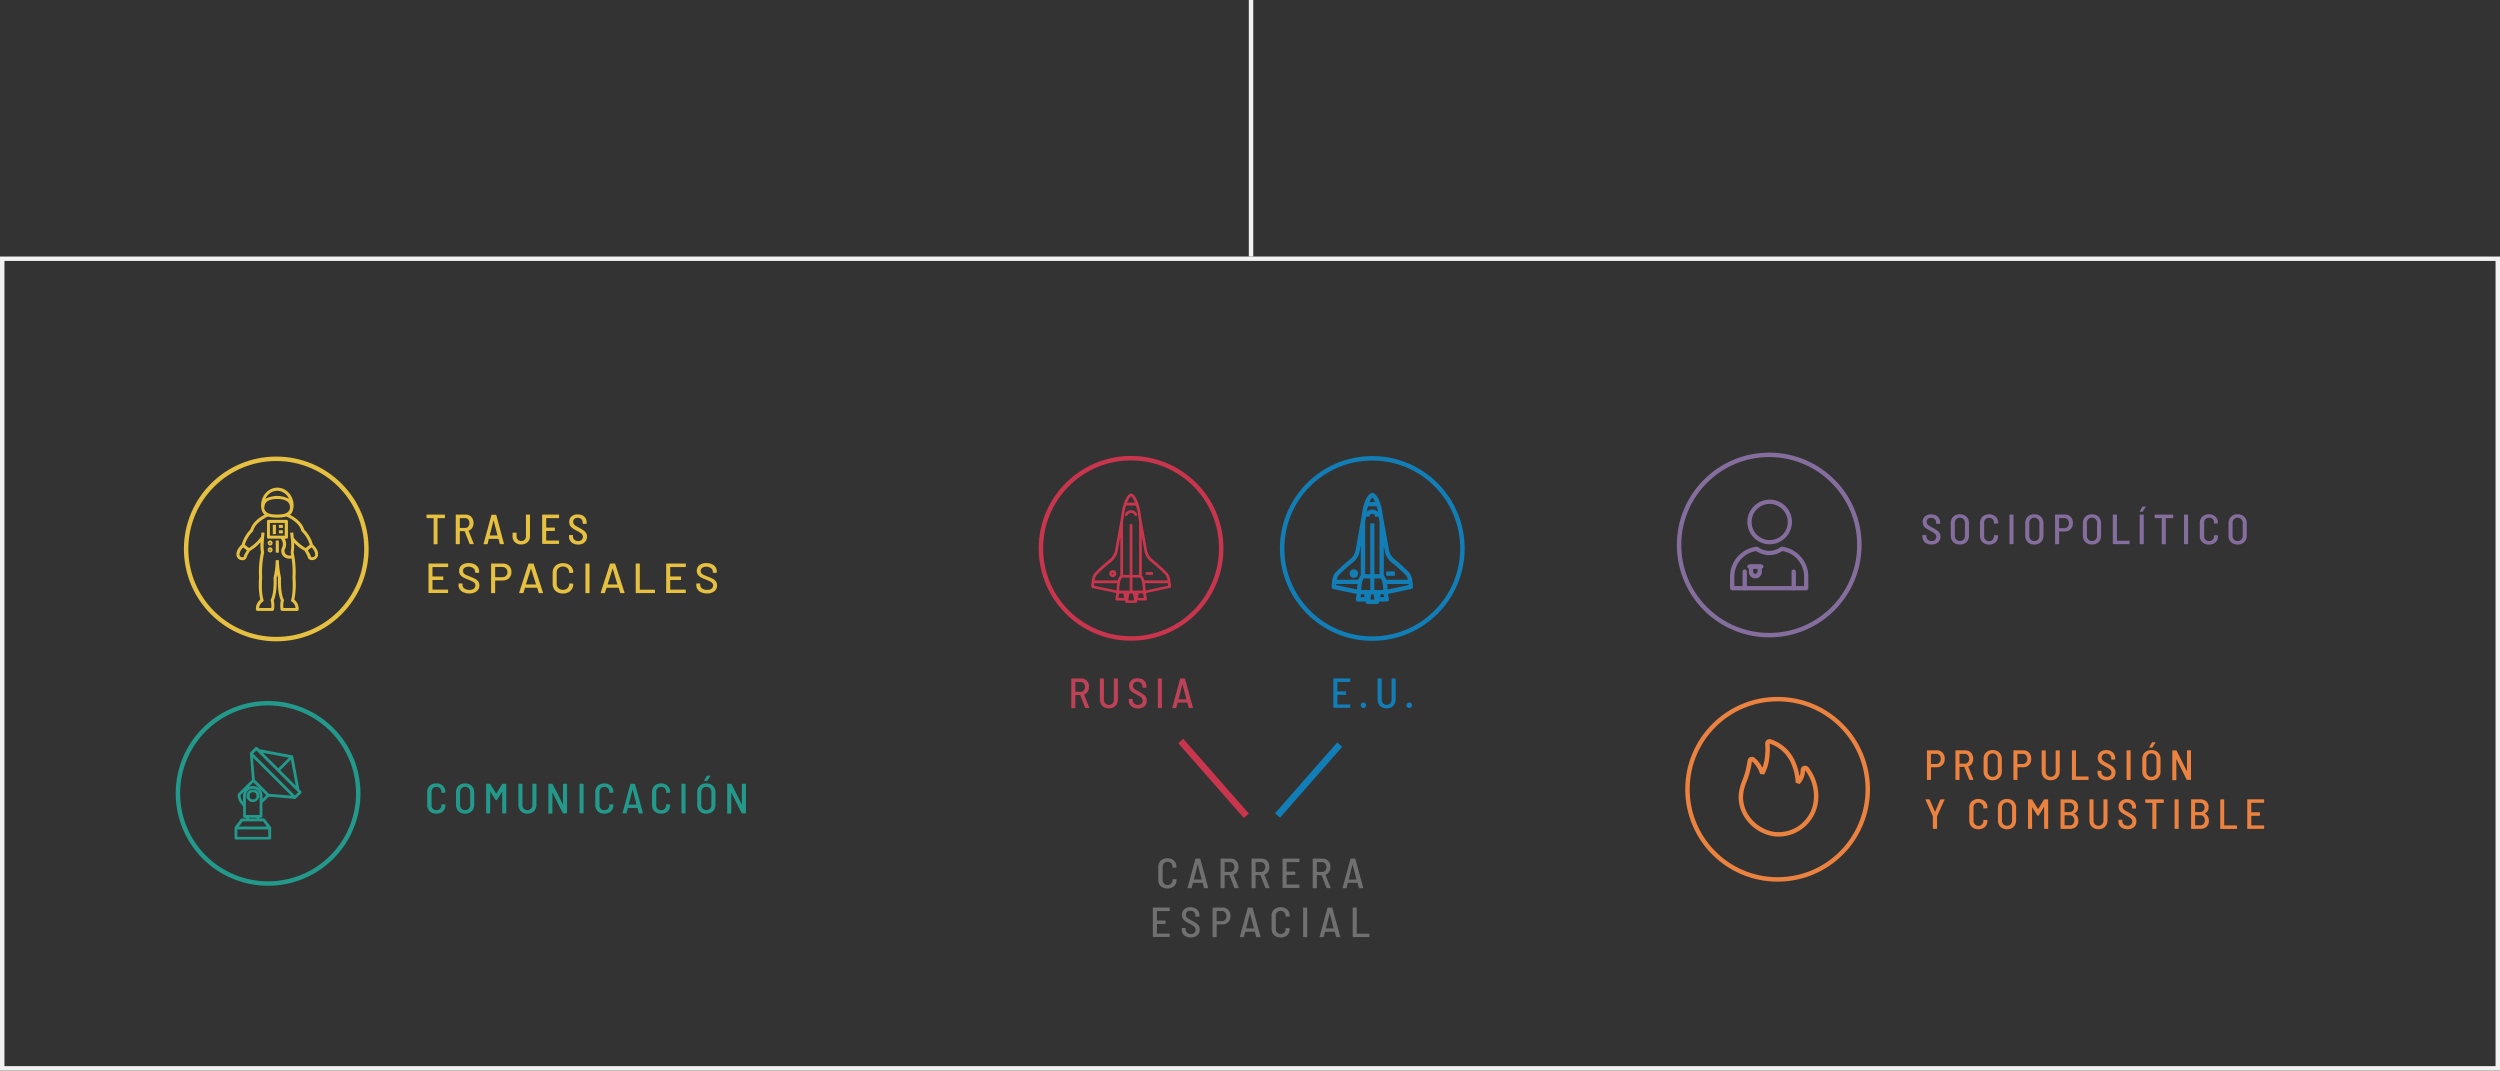 <svg xmlns="http://www.w3.org/2000/svg" viewBox="0 0 979.19 419.32"><rect x="0" y="0" width="979.19" height="419.32" fill="#333333" stroke="none"/><defs><style>.cls-1,.cls-10,.cls-11,.cls-13,.cls-15,.cls-17,.cls-2,.cls-21,.cls-22,.cls-23,.cls-24,.cls-8{fill:none;}.cls-2{stroke:#f2f2f2;}.cls-11,.cls-13,.cls-15,.cls-17,.cls-2,.cls-23,.cls-24,.cls-8{stroke-width:1.74px;}.cls-3{isolation:isolate;}.cls-4{fill:#e5c041;}.cls-5{fill:#ec823f;}.cls-12,.cls-6{fill:#23998b;}.cls-7,.cls-9{fill:#856e9d;}.cls-8,.cls-9{stroke:#856e9d;}.cls-13,.cls-15,.cls-17,.cls-23,.cls-8{stroke-miterlimit:10;}.cls-10,.cls-12,.cls-16,.cls-9{stroke-width:0.61px;}.cls-10,.cls-11,.cls-12{stroke:#23998b;}.cls-13{stroke:#e5c041;}.cls-14{fill:#ca354e;}.cls-15,.cls-21{stroke:#ca354e;}.cls-16,.cls-20{fill:#127eb7;}.cls-16,.cls-17,.cls-22{stroke:#127eb7;}.cls-18{fill:#bd4257;}.cls-19{fill:#707070;}.cls-21,.cls-22{stroke-width:2.61px;}.cls-23,.cls-24{stroke:#ec823f;}.cls-24{stroke-linecap:square;stroke-linejoin:bevel;}</style></defs><title>clave</title><g id="Layer_2" data-name="Layer 2"><g id="Layer_1-2" data-name="Layer 1"><g id="Rectángulo_23" data-name="Rectángulo 23"><rect class="cls-1" y="100.47" width="979.19" height="318.85"/><rect class="cls-2" x="0.87" y="101.34" width="977.45" height="317.1"/></g><g id="TRAJES_" data-name="TRAJES " class="cls-3"><g class="cls-3"><path class="cls-4" d="M174.27,201.72v1.06c0,.11-.05.17-.16.17h-2.67a.05.05,0,0,0-.06.06v10c0,.11-.06.16-.17.16H170a.14.14,0,0,1-.16-.16V203s0-.06-.07-.06h-2.55c-.11,0-.16-.06-.16-.17v-1.06a.14.14,0,0,1,.16-.16h6.94A.14.14,0,0,1,174.27,201.72Z"/><path class="cls-4" d="M183.92,213,182,208.08a.07.07,0,0,0-.07-.05h-1.77s-.06,0-.06.07V213c0,.11-.06.16-.17.16h-1.26a.14.14,0,0,1-.16-.16V201.72a.14.14,0,0,1,.16-.16h3.71a2.91,2.91,0,0,1,2.24.91,3.36,3.36,0,0,1,.84,2.38,3.41,3.41,0,0,1-.51,1.9,2.62,2.62,0,0,1-1.41,1.1s0,0,0,.08l2,5V213c0,.09,0,.13-.15.13H184.1A.17.17,0,0,1,183.92,213Zm-3.82-10v3.71a.05.05,0,0,0,.06.06h2a1.57,1.57,0,0,0,1.23-.52,2,2,0,0,0,.47-1.38,2,2,0,0,0-.46-1.41,1.57,1.57,0,0,0-1.24-.53h-2S180.1,203,180.1,203Z"/><path class="cls-4" d="M195.76,213l-.5-1.93s0,0-.08,0h-3.66c-.06,0-.08,0-.08,0L191,213c0,.09-.08.14-.19.14h-1.29a.13.13,0,0,1-.12,0,.14.14,0,0,1,0-.13l3.07-11.25a.17.17,0,0,1,.18-.15h1.55a.18.18,0,0,1,.19.15L197.4,213v0c0,.09,0,.13-.16.13h-1.31A.17.17,0,0,1,195.76,213Zm-4-3.26.06,0h3a.05.05,0,0,0,.05,0,0,0,0,0,0,0,0l-1.54-6s0,0,0,0,0,0,0,0l-1.53,6S191.78,209.73,191.79,209.74Z"/><path class="cls-4" d="M201.69,212.38a3.1,3.1,0,0,1-.93-2.35v-1.24a.14.14,0,0,1,.16-.16h1.26a.14.14,0,0,1,.16.16v1.26a1.82,1.82,0,0,0,.51,1.34,1.76,1.76,0,0,0,1.31.51,1.8,1.8,0,0,0,1.34-.51,1.85,1.85,0,0,0,.5-1.34v-8.33c0-.11.06-.16.17-.16h1.26a.14.14,0,0,1,.16.16V210a3.28,3.28,0,0,1-.43,1.7,3,3,0,0,1-1.21,1.14,3.81,3.81,0,0,1-1.79.41A3.41,3.41,0,0,1,201.69,212.38Z"/><path class="cls-4" d="M218.81,202.93H214s-.06,0-.06.07v3.57c0,.05,0,.07.06.07h3.16c.11,0,.17.05.17.16v1c0,.11-.06.16-.17.16H214s-.06,0-.06.07v3.62c0,.05,0,.07.06.07h4.8a.15.15,0,0,1,.17.17v1c0,.11-.06.16-.17.16h-6.29a.14.14,0,0,1-.16-.16V201.72a.14.14,0,0,1,.16-.16h6.29c.11,0,.17.05.17.16v1.05C219,202.88,218.92,202.93,218.81,202.93Z"/><path class="cls-4" d="M224.55,212.89a2.89,2.89,0,0,1-1.68-2.71v-.45a.14.14,0,0,1,.16-.16h1.23a.14.14,0,0,1,.16.16v.37a1.69,1.69,0,0,0,.56,1.31,2.17,2.17,0,0,0,1.5.49,1.9,1.9,0,0,0,1.33-.45,1.6,1.6,0,0,0,.49-1.2,1.53,1.53,0,0,0-.25-.86,2.63,2.63,0,0,0-.72-.68c-.32-.21-.77-.48-1.37-.8a15.14,15.14,0,0,1-1.61-.94,3.54,3.54,0,0,1-1-1,2.77,2.77,0,0,1-.4-1.53,2.74,2.74,0,0,1,.91-2.18,3.54,3.54,0,0,1,2.42-.79,4.07,4.07,0,0,1,1.83.39,3,3,0,0,1,1.24,1.12,3.14,3.14,0,0,1,.44,1.66V205a.15.15,0,0,1-.17.17h-1.24a.15.15,0,0,1-.17-.17v-.34a1.75,1.75,0,0,0-.53-1.33,2,2,0,0,0-1.44-.51,1.82,1.82,0,0,0-1.26.41,1.54,1.54,0,0,0-.46,1.18,1.51,1.51,0,0,0,.23.84,2.39,2.39,0,0,0,.68.66c.31.2.77.46,1.38.77s1.34.78,1.73,1.05a3.68,3.68,0,0,1,1,1,2.66,2.66,0,0,1,.37,1.44,2.89,2.89,0,0,1-.94,2.27,3.58,3.58,0,0,1-2.52.85A4.18,4.18,0,0,1,224.55,212.89Z"/></g></g><g id="ESPACIALES" class="cls-3"><g class="cls-3"><path class="cls-4" d="M175.33,222.1h-5.87c-.05,0-.07,0-.07.06v3.56c0,.05,0,.07.07.07h4c.11,0,.17.05.17.16V227c0,.11-.06.16-.17.16h-4c-.05,0-.07,0-.07.07v3.64a.06.06,0,0,0,.07.07h5.87c.11,0,.17.05.17.16v1a.15.15,0,0,1-.17.17H168a.15.15,0,0,1-.17-.17V220.89a.15.15,0,0,1,.17-.17h7.36a.15.15,0,0,1,.17.17v1A.15.15,0,0,1,175.33,222.1Z"/><path class="cls-4" d="M181.55,232a3.1,3.1,0,0,1-1.44-1.12,2.9,2.9,0,0,1-.51-1.71v-.48c0-.11.06-.16.17-.16H181a.14.14,0,0,1,.16.16v.4a1.66,1.66,0,0,0,.73,1.39,3.23,3.23,0,0,0,2,.55,2.63,2.63,0,0,0,1.72-.48,1.55,1.55,0,0,0,.58-1.26,1.41,1.41,0,0,0-.29-.88,3,3,0,0,0-.87-.67,16.22,16.22,0,0,0-1.67-.73,16.26,16.26,0,0,1-1.91-.85,3.54,3.54,0,0,1-1.17-1,2.58,2.58,0,0,1-.46-1.56,2.71,2.71,0,0,1,1-2.24,4.31,4.31,0,0,1,2.75-.81,5.37,5.37,0,0,1,2.16.41,3.45,3.45,0,0,1,1.43,1.16,3,3,0,0,1,.5,1.72v.34a.14.14,0,0,1-.16.16h-1.24c-.11,0-.17,0-.17-.16V224a1.77,1.77,0,0,0-.69-1.43,2.86,2.86,0,0,0-1.89-.58,2.59,2.59,0,0,0-1.59.43,1.4,1.4,0,0,0-.56,1.21,1.36,1.36,0,0,0,.28.9,2.43,2.43,0,0,0,.83.62c.37.18.94.41,1.7.7a18.59,18.59,0,0,1,1.9.85,3.67,3.67,0,0,1,1.21,1,2.54,2.54,0,0,1,.48,1.58,2.78,2.78,0,0,1-1.07,2.31,4.56,4.56,0,0,1-2.93.85A5.52,5.52,0,0,1,181.55,232Z"/><path class="cls-4" d="M198.71,221.13a2.94,2.94,0,0,1,1.19,1.18,3.58,3.58,0,0,1,.43,1.76,3.34,3.34,0,0,1-.44,1.73,2.88,2.88,0,0,1-1.21,1.16,3.81,3.81,0,0,1-1.81.42H194a.05.05,0,0,0-.06.06v4.7a.15.15,0,0,1-.17.17h-1.26c-.11,0-.16-.06-.16-.17V220.87a.14.14,0,0,1,.16-.16h4.47A3.66,3.66,0,0,1,198.71,221.13Zm-.53,4.41a1.92,1.92,0,0,0,.56-1.44,2,2,0,0,0-.56-1.46,2,2,0,0,0-1.46-.56H194s-.06,0-.06.07V226s0,.07.06.07h2.77A2,2,0,0,0,198.18,225.54Z"/><path class="cls-4" d="M211,232.18l-.59-1.94s0-.05-.07-.05h-4.65a.07.07,0,0,0-.07.05l-.59,1.94a.2.2,0,0,1-.2.13h-1.34c-.12,0-.17-.06-.14-.18l3.63-11.27a.2.2,0,0,1,.2-.14h1.65a.2.2,0,0,1,.2.14l3.66,11.27,0,.06q0,.12-.15.12h-1.36A.19.19,0,0,1,211,232.18Zm-5-3.27.06,0h3.81l.06,0s0,0,0-.06L208,222.71s0,0,0,0a0,0,0,0,0-.05,0L206,228.85S206,228.89,206,228.91Z"/><path class="cls-4" d="M218.39,232a3.4,3.4,0,0,1-1.42-1.34,3.89,3.89,0,0,1-.51-2v-4.29a3.75,3.75,0,0,1,.51-2,3.44,3.44,0,0,1,1.42-1.33,4.62,4.62,0,0,1,2.11-.47,4.51,4.51,0,0,1,2.1.46,3.39,3.39,0,0,1,1.42,1.28,3.57,3.57,0,0,1,.5,1.92v0a.17.17,0,0,1-.05.13.16.16,0,0,1-.11,0l-1.26.06c-.11,0-.16,0-.16-.15v0a2.29,2.29,0,0,0-.67-1.71,2.43,2.43,0,0,0-1.77-.65,2.47,2.47,0,0,0-1.78.65,2.29,2.29,0,0,0-.67,1.71v4.4a2.28,2.28,0,0,0,.67,1.7,2.47,2.47,0,0,0,1.78.65,2.43,2.43,0,0,0,1.77-.65,2.28,2.28,0,0,0,.67-1.7v0c0-.09.05-.14.16-.14l1.26.06c.11,0,.16.06.16.17a3.63,3.63,0,0,1-.5,1.93A3.41,3.41,0,0,1,222.6,232a4.52,4.52,0,0,1-2.1.47A4.62,4.62,0,0,1,218.39,232Z"/><path class="cls-4" d="M229.31,232.14V220.89c0-.11.05-.17.16-.17h1.26a.15.15,0,0,1,.17.17v11.25a.15.15,0,0,1-.17.17h-1.26C229.36,232.31,229.31,232.25,229.31,232.14Z"/><path class="cls-4" d="M242.93,232.18l-.6-1.94a.06.06,0,0,0-.06-.05h-4.65a.07.07,0,0,0-.07.05l-.6,1.94a.18.18,0,0,1-.19.13h-1.34c-.13,0-.17-.06-.14-.18l3.63-11.27a.2.2,0,0,1,.2-.14h1.65a.2.2,0,0,1,.2.14l3.66,11.27v.06c0,.08,0,.12-.14.12h-1.36A.19.19,0,0,1,242.93,232.18Zm-5-3.27.06,0h3.81l0,0a0,0,0,0,0,0-.06L240,222.71a0,0,0,0,0,0,0s0,0-.05,0L238,228.85A.07.07,0,0,0,238,228.91Z"/><path class="cls-4" d="M249,232.14V220.89a.15.15,0,0,1,.17-.17h1.26c.11,0,.16.06.16.17v10a.07.07,0,0,0,.07.07h5.71c.11,0,.17.05.17.16v1a.15.15,0,0,1-.17.17h-7.2A.15.15,0,0,1,249,232.14Z"/><path class="cls-4" d="M268.45,222.1h-5.87c-.05,0-.07,0-.07.06v3.56c0,.05,0,.07.07.07h4a.14.14,0,0,1,.16.16V227a.14.14,0,0,1-.16.16h-4c-.05,0-.07,0-.07.07v3.64a.06.06,0,0,0,.07.07h5.87c.11,0,.17.05.17.16v1a.15.15,0,0,1-.17.17h-7.36a.15.15,0,0,1-.17-.17V220.89a.15.15,0,0,1,.17-.17h7.36a.15.15,0,0,1,.17.17v1A.15.15,0,0,1,268.45,222.1Z"/><path class="cls-4" d="M274.67,232a3.1,3.1,0,0,1-1.44-1.12,2.9,2.9,0,0,1-.51-1.71v-.48c0-.11.06-.16.17-.16h1.21a.14.14,0,0,1,.16.16v.4a1.68,1.68,0,0,0,.73,1.39,3.23,3.23,0,0,0,2,.55,2.63,2.63,0,0,0,1.72-.48,1.55,1.55,0,0,0,.58-1.26,1.35,1.35,0,0,0-.29-.88,3,3,0,0,0-.87-.67,16.22,16.22,0,0,0-1.67-.73,16.26,16.26,0,0,1-1.91-.85,3.41,3.41,0,0,1-1.16-1,2.52,2.52,0,0,1-.47-1.56,2.71,2.71,0,0,1,1-2.24,4.32,4.32,0,0,1,2.76-.81,5.35,5.35,0,0,1,2.15.41,3.45,3.45,0,0,1,1.43,1.16,3,3,0,0,1,.5,1.72v.34a.14.14,0,0,1-.16.16h-1.24c-.11,0-.17,0-.17-.16V224a1.77,1.77,0,0,0-.69-1.43,2.86,2.86,0,0,0-1.89-.58,2.61,2.61,0,0,0-1.59.43,1.43,1.43,0,0,0-.56,1.21,1.36,1.36,0,0,0,.28.9,2.43,2.43,0,0,0,.83.62c.37.18.94.41,1.7.7a18.9,18.9,0,0,1,1.91.85,3.74,3.74,0,0,1,1.2,1,2.54,2.54,0,0,1,.48,1.58,2.8,2.8,0,0,1-1.06,2.31,4.61,4.61,0,0,1-2.94.85A5.52,5.52,0,0,1,274.67,232Z"/></g></g><g id="PROPULSIÓN_Y_COMBUSTUBLE" data-name="PROPULSIÓN Y COMBUSTUBLE"><g id="PROPULSIÓN_" data-name="PROPULSIÓN " class="cls-3"><g class="cls-3"><path class="cls-5" d="M760.86,294.8a3.43,3.43,0,0,1,.85,2.43,3.3,3.3,0,0,1-.85,2.37,3,3,0,0,1-2.26.91h-2.22a.05.05,0,0,0-.06.06v4.75a.15.15,0,0,1-.17.17h-1.26c-.11,0-.16-.06-.16-.17V294.05c0-.11,0-.17.16-.17h3.71A3,3,0,0,1,760.86,294.8Zm-1.21,3.89a2,2,0,0,0,.49-1.43,2.1,2.1,0,0,0-.49-1.46,1.63,1.63,0,0,0-1.28-.54h-2a.05.05,0,0,0-.06.06v3.84s0,.07.06.07h2A1.63,1.63,0,0,0,759.65,298.69Z"/><path class="cls-5" d="M771.31,305.35l-1.92-4.93a.06.06,0,0,0-.06-.05h-1.77s-.07,0-.07.07v4.88a.15.15,0,0,1-.17.17h-1.25a.15.15,0,0,1-.17-.17V294.07a.15.15,0,0,1,.17-.17h3.7a2.9,2.9,0,0,1,2.24.91,3.38,3.38,0,0,1,.84,2.38,3.47,3.47,0,0,1-.51,1.91,2.6,2.6,0,0,1-1.41,1.09s0,0,0,.08l2,5,0,.06c0,.09-.05.14-.15.14H771.5A.2.2,0,0,1,771.31,305.35Zm-3.82-10v3.71s0,.06.07.06h2a1.56,1.56,0,0,0,1.23-.52,1.93,1.93,0,0,0,.47-1.38,2.08,2.08,0,0,0-.46-1.41,1.57,1.57,0,0,0-1.24-.53h-2A.06.06,0,0,0,767.49,295.34Z"/><path class="cls-5" d="M778.62,305.2a3.17,3.17,0,0,1-1.25-1.24,3.65,3.65,0,0,1-.45-1.83v-4.87a3.64,3.64,0,0,1,.45-1.82,3.15,3.15,0,0,1,1.25-1.23,4.17,4.17,0,0,1,3.73,0,3.11,3.11,0,0,1,1.26,1.23,3.64,3.64,0,0,1,.45,1.82v4.87a3.65,3.65,0,0,1-.45,1.83,3.13,3.13,0,0,1-1.26,1.24,4.17,4.17,0,0,1-3.73,0Zm3.3-1.52a2,2,0,0,0,.55-1.49v-5a2.1,2.1,0,0,0-.55-1.51,2.05,2.05,0,0,0-2.86,0,2.14,2.14,0,0,0-.55,1.51v5a2.06,2.06,0,0,0,.55,1.48,1.85,1.85,0,0,0,1.42.58A1.89,1.89,0,0,0,781.92,303.68Z"/><path class="cls-5" d="M794.74,294.8a3.43,3.43,0,0,1,.85,2.43,3.3,3.3,0,0,1-.85,2.37,3,3,0,0,1-2.26.91h-2.21s-.07,0-.07.06v4.75a.15.15,0,0,1-.17.17h-1.25a.15.15,0,0,1-.17-.17V294.05a.15.15,0,0,1,.17-.17h3.7A3,3,0,0,1,794.74,294.8Zm-1.21,3.89a2,2,0,0,0,.49-1.43,2.1,2.1,0,0,0-.49-1.46,1.63,1.63,0,0,0-1.28-.54h-2s-.07,0-.07.06v3.84s0,.07.07.07h2A1.63,1.63,0,0,0,793.53,298.69Z"/><path class="cls-5" d="M801.36,305.18a3.08,3.08,0,0,1-1.24-1.24,3.87,3.87,0,0,1-.44-1.86v-8a.15.15,0,0,1,.17-.17h1.26c.11,0,.16.06.16.17v8.11a2.08,2.08,0,0,0,.54,1.49,1.82,1.82,0,0,0,1.4.58,1.85,1.85,0,0,0,1.42-.58,2.12,2.12,0,0,0,.53-1.49v-8.11a.15.15,0,0,1,.17-.17h1.26c.11,0,.16.06.16.17v8a3.76,3.76,0,0,1-.44,1.86,3,3,0,0,1-1.24,1.24,4.13,4.13,0,0,1-3.71,0Z"/><path class="cls-5" d="M811.52,305.32V294.07c0-.11.05-.17.16-.17h1.26a.15.15,0,0,1,.17.17v10a.05.05,0,0,0,.06.06h4.7a.15.15,0,0,1,.17.17v1a.15.15,0,0,1-.17.17h-6.19C811.57,305.49,811.52,305.43,811.52,305.32Z"/><path class="cls-5" d="M823.23,305.23a2.92,2.92,0,0,1-1.24-1.08,3,3,0,0,1-.44-1.63v-.44c0-.11.05-.17.16-.17h1.23a.15.15,0,0,1,.17.17v.36a1.67,1.67,0,0,0,.55,1.31,2.17,2.17,0,0,0,1.5.5,1.9,1.9,0,0,0,1.33-.46,1.54,1.54,0,0,0,.49-1.2,1.45,1.45,0,0,0-.25-.86,2.78,2.78,0,0,0-.72-.68c-.31-.21-.77-.47-1.37-.79a16.86,16.86,0,0,1-1.61-.95,3.42,3.42,0,0,1-1-1,3.09,3.09,0,0,1,.51-3.71,3.54,3.54,0,0,1,2.42-.79,4,4,0,0,1,1.84.4,2.88,2.88,0,0,1,1.23,1.11,3.18,3.18,0,0,1,.44,1.67v.38c0,.11-.06.16-.17.16h-1.24a.14.14,0,0,1-.16-.16V297a1.76,1.76,0,0,0-.53-1.32,2,2,0,0,0-1.44-.52,1.8,1.8,0,0,0-1.27.42,1.5,1.5,0,0,0-.46,1.17,1.56,1.56,0,0,0,.23.85,2.37,2.37,0,0,0,.68.65c.31.2.77.46,1.38.77s1.34.78,1.73,1.06a3.42,3.42,0,0,1,1,1,2.66,2.66,0,0,1,.37,1.44,2.93,2.93,0,0,1-.93,2.27,3.66,3.66,0,0,1-2.53.84A4.21,4.21,0,0,1,823.23,305.23Z"/><path class="cls-5" d="M832.92,305.32V294.07a.15.15,0,0,1,.17-.17h1.25a.15.15,0,0,1,.17.17v11.25a.15.15,0,0,1-.17.17h-1.25A.15.15,0,0,1,832.92,305.32Z"/><path class="cls-5" d="M840.79,305.2a3.11,3.11,0,0,1-1.25-1.24,3.65,3.65,0,0,1-.45-1.83v-4.87a3.64,3.64,0,0,1,.45-1.82,3.08,3.08,0,0,1,1.25-1.23,4.17,4.17,0,0,1,3.73,0,3.11,3.11,0,0,1,1.26,1.23,3.64,3.64,0,0,1,.45,1.82v4.87a3.65,3.65,0,0,1-.45,1.83,3.13,3.13,0,0,1-1.26,1.24,4.17,4.17,0,0,1-3.73,0Zm3.3-1.52a2,2,0,0,0,.55-1.49v-5a2.1,2.1,0,0,0-.55-1.51,2.05,2.05,0,0,0-2.86,0,2.1,2.1,0,0,0-.55,1.51v5a2,2,0,0,0,.55,1.48,1.85,1.85,0,0,0,1.42.58A1.89,1.89,0,0,0,844.09,303.68Zm-2.26-10.9s0-.08,0-.14l1-1.79a.2.2,0,0,1,.2-.11h1.06a.14.14,0,0,1,.13.06s0,.08,0,.14l-1.19,1.8a.25.25,0,0,1-.2.1H842C841.89,292.84,841.85,292.82,841.83,292.78Z"/><path class="cls-5" d="M856.74,293.9H858c.11,0,.16.06.16.17v11.25c0,.11,0,.17-.16.17h-1.33a.2.2,0,0,1-.2-.12l-4-8-.05,0s0,0,0,.05l0,8a.15.15,0,0,1-.17.17H851c-.11,0-.16-.06-.16-.17V294.07c0-.11,0-.17.16-.17h1.33a.2.2,0,0,1,.2.12l4,8a.07.07,0,0,0,.06,0s0,0,0-.05v-8A.15.15,0,0,1,856.74,293.9Z"/></g></g><g id="Y_COMBUSTUBLE" data-name="Y COMBUSTUBLE" class="cls-3"><g class="cls-3"><path class="cls-5" d="M757.05,324.47v-4.7a.13.13,0,0,0,0-.08l-2.88-6.42,0-.07c0-.09,0-.13.15-.13h1.34a.17.17,0,0,1,.18.13l2,4.7a.06.06,0,0,0,.1,0l2-4.7a.17.17,0,0,1,.18-.13h1.36a.15.15,0,0,1,.12.05.16.16,0,0,1,0,.15l-2.89,6.42s0,0,0,.08v4.7a.15.15,0,0,1-.17.17h-1.24C757.1,324.64,757.05,324.58,757.05,324.47Z"/><path class="cls-5" d="M773,324.36a3,3,0,0,1-1.24-1.19,3.53,3.53,0,0,1-.44-1.78v-5.08a3.22,3.22,0,0,1,1-2.46,4,4,0,0,1,5.11,0,3.23,3.23,0,0,1,1,2.42v.13a.22.22,0,0,1-.05.14.21.21,0,0,1-.12.05l-1.26.06a.14.14,0,0,1-.16-.16v-.25a2,2,0,0,0-3.32-1.39,1.85,1.85,0,0,0-.54,1.39v5.26a1.85,1.85,0,0,0,.54,1.39,1.93,1.93,0,0,0,3.32-1.39v-.23c0-.11,0-.17.16-.17l1.26.07a.15.15,0,0,1,.17.17v.11a3.51,3.51,0,0,1-.44,1.76,3,3,0,0,1-1.24,1.17,3.86,3.86,0,0,1-1.83.42A3.94,3.94,0,0,1,773,324.36Z"/><path class="cls-5" d="M784.23,324.36a3.15,3.15,0,0,1-1.25-1.23,3.66,3.66,0,0,1-.44-1.84v-4.86a3.61,3.61,0,0,1,.44-1.82,3.24,3.24,0,0,1,1.25-1.24,3.87,3.87,0,0,1,1.86-.44,4,4,0,0,1,1.88.44,3.11,3.11,0,0,1,1.25,1.24,3.61,3.61,0,0,1,.45,1.82v4.86a3.66,3.66,0,0,1-.45,1.84,3,3,0,0,1-1.25,1.23,3.84,3.84,0,0,1-1.88.44A3.76,3.76,0,0,1,784.23,324.36Zm3.3-1.51a2,2,0,0,0,.55-1.49v-5a2.07,2.07,0,0,0-.55-1.5,2.05,2.05,0,0,0-2.86,0,2.11,2.11,0,0,0-.55,1.5v5a2.06,2.06,0,0,0,.55,1.48,1.89,1.89,0,0,0,1.42.57A1.92,1.92,0,0,0,787.53,322.85Z"/><path class="cls-5" d="M800.79,313.07h1.26c.11,0,.17.05.17.16v11.26c0,.11-.06.16-.17.16h-1.26a.14.14,0,0,1-.16-.16v-8.34s0-.06,0-.06,0,0-.05,0l-2,3.26a.23.23,0,0,1-.19.12h-.27a.24.24,0,0,1-.2-.12l-2-3.23s0-.05,0,0a.05.05,0,0,0,0,.06v8.31a.14.14,0,0,1-.16.16h-1.26c-.11,0-.17,0-.17-.16V313.23c0-.11.06-.16.17-.16h1.26a.27.27,0,0,1,.2.11l2.31,3.74,0,0a.06.06,0,0,0,0,0l2.3-3.74A.27.27,0,0,1,800.79,313.07Z"/><path class="cls-5" d="M813.12,323.83a3.52,3.52,0,0,1-2.45.82h-3.44a.14.14,0,0,1-.16-.16V313.23a.14.14,0,0,1,.16-.16h3.26a3.76,3.76,0,0,1,2.52.78,2.87,2.87,0,0,1,.91,2.3,2.49,2.49,0,0,1-1.46,2.46c-.05,0-.05.06,0,.08a2.83,2.83,0,0,1,1.17,1.1,3.27,3.27,0,0,1,.4,1.68A3,3,0,0,1,813.12,323.83Zm-4.47-9.32V318a.07.07,0,0,0,.07.07h1.79a1.86,1.86,0,0,0,1.35-.48,1.73,1.73,0,0,0,.49-1.3,1.85,1.85,0,0,0-.49-1.36,1.82,1.82,0,0,0-1.35-.49h-1.79A.06.06,0,0,0,808.65,314.51Zm3.31,8.23a2,2,0,0,0,.49-1.43,2.06,2.06,0,0,0-.5-1.45,1.75,1.75,0,0,0-1.36-.54h-1.87a.07.07,0,0,0-.07.07v3.81s0,.06.07.06h1.89A1.76,1.76,0,0,0,812,322.74Z"/><path class="cls-5" d="M820.07,324.35a3.08,3.08,0,0,1-1.24-1.24,3.77,3.77,0,0,1-.44-1.87v-8a.14.14,0,0,1,.16-.16h1.26c.11,0,.17.05.17.16v8.11a2.13,2.13,0,0,0,.53,1.5,2,2,0,0,0,2.82,0,2.09,2.09,0,0,0,.54-1.5v-8.11a.14.14,0,0,1,.16-.16h1.26c.11,0,.17.05.17.16v8a3.88,3.88,0,0,1-.44,1.87,3.21,3.21,0,0,1-1.24,1.24,3.88,3.88,0,0,1-1.87.44A3.79,3.79,0,0,1,820.07,324.35Z"/><path class="cls-5" d="M831.41,324.4a2.85,2.85,0,0,1-1.68-2.71v-.45a.14.14,0,0,1,.16-.16h1.23a.14.14,0,0,1,.16.16v.37a1.66,1.66,0,0,0,.56,1.3,2.1,2.1,0,0,0,1.49.5,1.91,1.91,0,0,0,1.34-.45,1.6,1.6,0,0,0,.48-1.2,1.52,1.52,0,0,0-.24-.86,2.63,2.63,0,0,0-.72-.68c-.32-.21-.77-.48-1.37-.8a15.14,15.14,0,0,1-1.61-.94,3.42,3.42,0,0,1-1-1,2.77,2.77,0,0,1-.4-1.53,2.74,2.74,0,0,1,.91-2.18,3.54,3.54,0,0,1,2.41-.8,4.12,4.12,0,0,1,1.84.4,3.06,3.06,0,0,1,1.24,1.12,3.14,3.14,0,0,1,.43,1.66v.38c0,.11,0,.17-.16.17h-1.24a.15.15,0,0,1-.17-.17v-.34a1.73,1.73,0,0,0-.53-1.33,2,2,0,0,0-1.44-.51,1.82,1.82,0,0,0-1.26.41,1.73,1.73,0,0,0-.24,2,2.29,2.29,0,0,0,.69.65,12.69,12.69,0,0,0,1.37.77c.77.43,1.34.79,1.73,1.06a3.41,3.41,0,0,1,1,1,2.66,2.66,0,0,1,.38,1.44,2.89,2.89,0,0,1-.94,2.27,3.62,3.62,0,0,1-2.52.85A4.18,4.18,0,0,1,831.41,324.4Z"/><path class="cls-5" d="M847.5,313.23v1.06c0,.11,0,.17-.16.17h-2.67a.05.05,0,0,0-.06.06v10c0,.11-.06.16-.17.16h-1.26a.14.14,0,0,1-.16-.16v-10s0-.06-.07-.06H840.4c-.11,0-.16-.06-.16-.17v-1.06a.14.14,0,0,1,.16-.16h6.94A.14.14,0,0,1,847.5,313.23Z"/><path class="cls-5" d="M851.74,324.49V313.23c0-.11,0-.16.17-.16h1.25c.11,0,.17.05.17.16v11.26c0,.11-.06.16-.17.16h-1.25C851.79,324.65,851.74,324.6,851.74,324.49Z"/><path class="cls-5" d="M864.25,323.83a3.52,3.52,0,0,1-2.45.82h-3.44a.14.14,0,0,1-.16-.16V313.23a.14.14,0,0,1,.16-.16h3.26a3.76,3.76,0,0,1,2.52.78,2.9,2.9,0,0,1,.91,2.3,2.49,2.49,0,0,1-1.46,2.46c-.05,0-.05.06,0,.08a2.83,2.83,0,0,1,1.17,1.1,3.27,3.27,0,0,1,.4,1.68A3,3,0,0,1,864.25,323.83Zm-4.47-9.32V318a.07.07,0,0,0,.07.07h1.79a1.86,1.86,0,0,0,1.35-.48,1.73,1.73,0,0,0,.49-1.3,1.85,1.85,0,0,0-.49-1.36,1.82,1.82,0,0,0-1.35-.49h-1.79A.06.06,0,0,0,859.78,314.51Zm3.31,8.23a2,2,0,0,0,.48-1.43,2.05,2.05,0,0,0-.49-1.45,1.76,1.76,0,0,0-1.36-.54h-1.87a.07.07,0,0,0-.07.07v3.81s0,.06.07.06h1.89A1.76,1.76,0,0,0,863.09,322.74Z"/><path class="cls-5" d="M869.62,324.49V313.23a.14.14,0,0,1,.16-.16H871a.14.14,0,0,1,.16.16v10a.06.06,0,0,0,.07.07H876c.11,0,.17.05.17.16v1.05c0,.11-.06.16-.17.16h-6.19A.14.14,0,0,1,869.62,324.49Z"/><path class="cls-5" d="M886.63,314.44h-4.8a.06.06,0,0,0-.07.07v3.57a.06.06,0,0,0,.07.07H885c.11,0,.17.05.17.16v1.05c0,.11-.06.16-.17.16h-3.16a.06.06,0,0,0-.07.07v3.62a.06.06,0,0,0,.07.07h4.8c.11,0,.17.05.17.16v1.05c0,.11-.06.16-.17.16h-6.29a.14.14,0,0,1-.16-.16V313.23a.14.14,0,0,1,.16-.16h6.29c.11,0,.17.05.17.16v1A.15.15,0,0,1,886.63,314.44Z"/></g></g></g><g id="COMUNICACIÓN"><g id="COMUNICACIÓN-2" class="cls-3"><g class="cls-3"><path class="cls-6" d="M169,318.26a3,3,0,0,1-1.24-1.19,3.53,3.53,0,0,1-.44-1.78v-5.08a3.28,3.28,0,0,1,1-2.46,3.58,3.58,0,0,1,2.56-.91,3.54,3.54,0,0,1,2.55.91,3.16,3.16,0,0,1,1,2.41v.14a.21.21,0,0,1,0,.13.17.17,0,0,1-.12.05l-1.25.06c-.12,0-.17-.05-.17-.16v-.25a1.82,1.82,0,0,0-1.92-1.92,1.93,1.93,0,0,0-1.4.53,1.86,1.86,0,0,0-.54,1.39v5.26a1.85,1.85,0,0,0,.54,1.39,1.89,1.89,0,0,0,1.4.53,1.85,1.85,0,0,0,1.39-.53,1.88,1.88,0,0,0,.53-1.39v-.23c0-.11,0-.16.17-.16l1.25.06a.15.15,0,0,1,.17.17v.11a3.48,3.48,0,0,1-.44,1.76,2.89,2.89,0,0,1-1.23,1.17,3.9,3.9,0,0,1-1.84.42A3.86,3.86,0,0,1,169,318.26Z"/><path class="cls-6" d="M180.31,318.26a3,3,0,0,1-1.25-1.23,3.66,3.66,0,0,1-.45-1.84v-4.86a3.61,3.61,0,0,1,.45-1.82,3.11,3.11,0,0,1,1.25-1.24,3.81,3.81,0,0,1,1.86-.43,3.91,3.91,0,0,1,1.87.43,3.2,3.2,0,0,1,1.26,1.24,3.71,3.71,0,0,1,.44,1.82v4.86a3.76,3.76,0,0,1-.44,1.84,3.11,3.11,0,0,1-1.26,1.23,3.8,3.8,0,0,1-1.87.44A3.71,3.71,0,0,1,180.31,318.26Zm3.3-1.51a2.05,2.05,0,0,0,.54-1.49v-5a2.13,2.13,0,0,0-.54-1.51,1.89,1.89,0,0,0-1.44-.58,1.87,1.87,0,0,0-1.43.58,2.13,2.13,0,0,0-.54,1.51v5a2.06,2.06,0,0,0,.54,1.48,2.1,2.1,0,0,0,2.87,0Z"/><path class="cls-6" d="M196.87,307h1.25c.12,0,.17,0,.17.16v11.26c0,.11,0,.16-.17.16h-1.25c-.11,0-.17-.05-.17-.16v-8.34s0-.06,0-.06,0,0,0,0l-2,3.26a.24.24,0,0,1-.2.12h-.27a.23.23,0,0,1-.19-.12l-2-3.23a.05.05,0,0,0-.05,0,.06.06,0,0,0,0,.06v8.31c0,.11-.06.16-.17.16h-1.26a.14.14,0,0,1-.16-.16V307.13a.14.14,0,0,1,.16-.16h1.26a.24.24,0,0,1,.2.11l2.32,3.74s0,0,0,0,0,0,.05,0l2.3-3.74A.24.24,0,0,1,196.87,307Z"/><path class="cls-6" d="M204.72,318.25a3.08,3.08,0,0,1-1.24-1.24,3.88,3.88,0,0,1-.44-1.87v-8c0-.11.06-.16.17-.16h1.25c.11,0,.17,0,.17.16v8.11a2.09,2.09,0,0,0,.54,1.5,1.83,1.83,0,0,0,1.4.57,1.85,1.85,0,0,0,1.41-.57,2.09,2.09,0,0,0,.54-1.5v-8.11c0-.11,0-.16.17-.16h1.25c.11,0,.17,0,.17.16v8a3.88,3.88,0,0,1-.44,1.87,3.08,3.08,0,0,1-1.24,1.24,3.87,3.87,0,0,1-1.86.44A3.83,3.83,0,0,1,204.72,318.25Z"/><path class="cls-6" d="M220.68,307h1.26c.11,0,.17,0,.17.16v11.26c0,.11-.06.16-.17.16h-1.32c-.1,0-.17,0-.2-.11l-4-8a.09.09,0,0,0-.06,0s0,0,0,.05v8a.14.14,0,0,1-.16.16h-1.26a.14.14,0,0,1-.16-.16V307.13a.14.14,0,0,1,.16-.16h1.32a.2.2,0,0,1,.2.11l4,8,.05,0s0,0,0,0v-8A.14.14,0,0,1,220.68,307Z"/><path class="cls-6" d="M227,318.39V307.13a.14.14,0,0,1,.16-.16h1.26a.14.14,0,0,1,.16.16v11.26a.14.14,0,0,1-.16.16h-1.26A.14.14,0,0,1,227,318.39Z"/><path class="cls-6" d="M234.83,318.26a2.91,2.91,0,0,1-1.24-1.19,3.43,3.43,0,0,1-.44-1.78v-5.08a3.24,3.24,0,0,1,1-2.46,4,4,0,0,1,5.1,0,3.16,3.16,0,0,1,1,2.41v.14a.17.17,0,0,1-.05.13.16.16,0,0,1-.11.05l-1.26.06c-.11,0-.17-.05-.17-.16v-.25a1.85,1.85,0,0,0-.53-1.39,1.88,1.88,0,0,0-1.39-.53,1.93,1.93,0,0,0-1.4.53,1.89,1.89,0,0,0-.53,1.39v5.26a1.82,1.82,0,0,0,1.93,1.92,1.82,1.82,0,0,0,1.92-1.92v-.23c0-.11.06-.16.17-.16l1.26.06c.11,0,.16.06.16.17v.11a3.38,3.38,0,0,1-.44,1.76,2.89,2.89,0,0,1-1.23,1.17,3.87,3.87,0,0,1-1.84.42A3.79,3.79,0,0,1,234.83,318.26Z"/><path class="cls-6" d="M250.2,318.41l-.5-1.92s0-.05-.08-.05H246c-.06,0-.08,0-.08.05l-.48,1.92c0,.09-.07.14-.19.14h-1.29a.13.13,0,0,1-.12-.05.12.12,0,0,1,0-.13l3.06-11.25A.17.17,0,0,1,247,307h1.55a.18.18,0,0,1,.19.15l3.08,11.25v.05c0,.09,0,.13-.16.13h-1.31A.17.17,0,0,1,250.2,318.41Zm-4-3.26a.09.09,0,0,0,.06,0h3a.05.05,0,0,0,.05,0,0,0,0,0,0,0,0l-1.54-6,0,0,0,0-1.53,6S246.22,315.14,246.23,315.15Z"/><path class="cls-6" d="M257.06,318.26a2.91,2.91,0,0,1-1.24-1.19,3.43,3.43,0,0,1-.44-1.78v-5.08a3.24,3.24,0,0,1,1-2.46,4,4,0,0,1,5.1,0,3.16,3.16,0,0,1,1,2.41v.14a.21.21,0,0,1-.05.13.16.16,0,0,1-.11.05l-1.26.06c-.11,0-.17-.05-.17-.16v-.25a1.85,1.85,0,0,0-.53-1.39,1.88,1.88,0,0,0-1.39-.53,1.93,1.93,0,0,0-1.4.53,1.89,1.89,0,0,0-.53,1.39v5.26a1.82,1.82,0,0,0,1.93,1.92,1.82,1.82,0,0,0,1.92-1.92v-.23c0-.11.06-.16.17-.16l1.26.06c.11,0,.16.06.16.17v.11a3.38,3.38,0,0,1-.44,1.76,2.89,2.89,0,0,1-1.23,1.17,3.87,3.87,0,0,1-1.84.42A3.79,3.79,0,0,1,257.06,318.26Z"/><path class="cls-6" d="M266.91,318.39V307.13c0-.11.06-.16.17-.16h1.26a.14.14,0,0,1,.16.16v11.26a.14.14,0,0,1-.16.16h-1.26C267,318.55,266.91,318.5,266.91,318.39Z"/><path class="cls-6" d="M274.79,318.26a3,3,0,0,1-1.25-1.23,3.66,3.66,0,0,1-.45-1.84v-4.86a3.61,3.61,0,0,1,.45-1.82,3.11,3.11,0,0,1,1.25-1.24,3.81,3.81,0,0,1,1.86-.43,3.91,3.91,0,0,1,1.87.43,3.2,3.2,0,0,1,1.26,1.24,3.71,3.71,0,0,1,.44,1.82v4.86a3.76,3.76,0,0,1-.44,1.84,3.11,3.11,0,0,1-1.26,1.23,3.8,3.8,0,0,1-1.87.44A3.71,3.71,0,0,1,274.79,318.26Zm3.3-1.51a2.05,2.05,0,0,0,.54-1.49v-5a2.13,2.13,0,0,0-.54-1.51,1.89,1.89,0,0,0-1.44-.58,1.87,1.87,0,0,0-1.43.58,2.13,2.13,0,0,0-.54,1.51v5a2.06,2.06,0,0,0,.54,1.48,2.1,2.1,0,0,0,2.87,0Zm-2.27-10.9a.13.13,0,0,1,0-.14l1-1.79a.21.21,0,0,1,.2-.11h1.06a.14.14,0,0,1,.13.05.16.16,0,0,1,0,.15l-1.2,1.8a.23.23,0,0,1-.19.1H276A.14.14,0,0,1,275.82,305.85Z"/><path class="cls-6" d="M290.73,307H292c.11,0,.17,0,.17.16v11.26c0,.11-.06.16-.17.16h-1.32c-.1,0-.17,0-.2-.11l-4-8-.06,0s0,0,0,.05v8a.14.14,0,0,1-.16.16H285c-.11,0-.17-.05-.17-.16V307.13c0-.11.06-.16.17-.16h1.32a.2.2,0,0,1,.2.11l4,8,.06,0s0,0,0,0v-8A.14.14,0,0,1,290.73,307Z"/></g></g></g><g id="COMUNICACIÓN-3"><g id="SOCIOPOLÍTICO" class="cls-3"><g class="cls-3"><path class="cls-7" d="M754.66,212.89a2.89,2.89,0,0,1-1.68-2.71v-.45a.14.14,0,0,1,.16-.16h1.23a.14.14,0,0,1,.16.16v.37a1.69,1.69,0,0,0,.56,1.31,2.17,2.17,0,0,0,1.5.49,1.9,1.9,0,0,0,1.33-.45,1.6,1.6,0,0,0,.49-1.2,1.53,1.53,0,0,0-.25-.86,2.63,2.63,0,0,0-.72-.68c-.32-.21-.77-.48-1.37-.8a15.14,15.14,0,0,1-1.61-.94,3.54,3.54,0,0,1-1-1,2.77,2.77,0,0,1-.4-1.53,2.74,2.74,0,0,1,.91-2.18,3.54,3.54,0,0,1,2.42-.79,4.07,4.07,0,0,1,1.83.39,3,3,0,0,1,1.24,1.12,3.14,3.14,0,0,1,.44,1.66V205a.15.15,0,0,1-.17.17h-1.24a.15.15,0,0,1-.17-.17v-.34a1.75,1.75,0,0,0-.53-1.33,2,2,0,0,0-1.44-.51,1.82,1.82,0,0,0-1.26.41,1.7,1.7,0,0,0-.23,2,2.39,2.39,0,0,0,.68.66c.31.2.77.46,1.38.77s1.34.78,1.73,1.05a3.68,3.68,0,0,1,1,1,2.75,2.75,0,0,1,.37,1.44,2.89,2.89,0,0,1-.94,2.27,3.58,3.58,0,0,1-2.52.85A4.18,4.18,0,0,1,754.66,212.89Z"/><path class="cls-7" d="M765.76,212.85a3.15,3.15,0,0,1-1.25-1.23,3.76,3.76,0,0,1-.44-1.84v-4.86a3.71,3.71,0,0,1,.44-1.82,3.24,3.24,0,0,1,1.25-1.24,4.28,4.28,0,0,1,3.74,0,3.11,3.11,0,0,1,1.25,1.24,3.61,3.61,0,0,1,.45,1.82v4.86a3.66,3.66,0,0,1-.45,1.84,3,3,0,0,1-1.25,1.23,4.19,4.19,0,0,1-3.74,0Zm3.31-1.51a2.07,2.07,0,0,0,.54-1.49v-5a2.11,2.11,0,0,0-.54-1.5,1.89,1.89,0,0,0-1.44-.58,1.87,1.87,0,0,0-1.43.58,2.11,2.11,0,0,0-.54,1.5v5a2.06,2.06,0,0,0,.54,1.48,1.9,1.9,0,0,0,1.43.57A2,2,0,0,0,769.07,211.34Z"/><path class="cls-7" d="M777.2,212.85a3,3,0,0,1-1.24-1.19,3.53,3.53,0,0,1-.44-1.78V204.8a3.24,3.24,0,0,1,1-2.46,4,4,0,0,1,5.11,0,3.16,3.16,0,0,1,1,2.41v.13a.22.22,0,0,1,0,.14.21.21,0,0,1-.12,0l-1.26.06A.14.14,0,0,1,781,205v-.25a1.82,1.82,0,0,0-1.92-1.92,1.92,1.92,0,0,0-1.4.53,1.86,1.86,0,0,0-.54,1.39V210a1.85,1.85,0,0,0,.54,1.39A1.93,1.93,0,0,0,781,210v-.23a.14.14,0,0,1,.16-.16l1.26.06a.15.15,0,0,1,.17.17v.11a3.51,3.51,0,0,1-.44,1.76,3,3,0,0,1-1.24,1.17,4.2,4.2,0,0,1-3.68,0Z"/><path class="cls-7" d="M787.06,213V201.72a.14.14,0,0,1,.16-.16h1.26c.11,0,.17.05.17.16V213c0,.11-.06.16-.17.16h-1.26A.14.14,0,0,1,787.06,213Z"/><path class="cls-7" d="M794.93,212.85a3.08,3.08,0,0,1-1.25-1.23,3.66,3.66,0,0,1-.45-1.84v-4.86a3.61,3.61,0,0,1,.45-1.82,3.17,3.17,0,0,1,1.25-1.24,3.81,3.81,0,0,1,1.86-.43,3.88,3.88,0,0,1,1.87.43,3.2,3.2,0,0,1,1.26,1.24,3.61,3.61,0,0,1,.45,1.82v4.86a3.66,3.66,0,0,1-.45,1.84,3.11,3.11,0,0,1-1.26,1.23,3.77,3.77,0,0,1-1.87.44A3.71,3.71,0,0,1,794.93,212.85Zm3.3-1.51a2,2,0,0,0,.55-1.49v-5a2.07,2.07,0,0,0-.55-1.5,2.05,2.05,0,0,0-2.86,0,2.07,2.07,0,0,0-.55,1.5v5a2,2,0,0,0,.55,1.48,1.88,1.88,0,0,0,1.42.57A1.92,1.92,0,0,0,798.23,211.34Z"/><path class="cls-7" d="M811.05,202.46a3.4,3.4,0,0,1,.85,2.42,3.3,3.3,0,0,1-.85,2.38,3,3,0,0,1-2.26.9h-2.22s-.06,0-.06.07V213c0,.11-.06.16-.17.16h-1.26a.14.14,0,0,1-.16-.16V201.71c0-.11.05-.17.16-.17h3.71A3,3,0,0,1,811.05,202.46Zm-1.21,3.89a2,2,0,0,0,.49-1.43,2.1,2.1,0,0,0-.49-1.46,1.63,1.63,0,0,0-1.28-.54h-2a.05.05,0,0,0-.06.06v3.84c0,.05,0,.07.06.07h2A1.63,1.63,0,0,0,809.84,206.35Z"/><path class="cls-7" d="M817.51,212.85a3.11,3.11,0,0,1-1.26-1.23,3.76,3.76,0,0,1-.44-1.84v-4.86a3.71,3.71,0,0,1,.44-1.82,3.2,3.2,0,0,1,1.26-1.24,3.81,3.81,0,0,1,1.86-.43,3.91,3.91,0,0,1,1.87.43,3.2,3.2,0,0,1,1.26,1.24,3.71,3.71,0,0,1,.44,1.82v4.86a3.76,3.76,0,0,1-.44,1.84,3.11,3.11,0,0,1-1.26,1.23,3.8,3.8,0,0,1-1.87.44A3.71,3.71,0,0,1,817.51,212.85Zm3.3-1.51a2.07,2.07,0,0,0,.54-1.49v-5a2.11,2.11,0,0,0-.54-1.5,1.89,1.89,0,0,0-1.44-.58,1.87,1.87,0,0,0-1.43.58,2.11,2.11,0,0,0-.54,1.5v5a2.06,2.06,0,0,0,.54,1.48,1.9,1.9,0,0,0,1.43.57A2,2,0,0,0,820.81,211.34Z"/><path class="cls-7" d="M827.54,213V201.72c0-.11.06-.16.17-.16H829a.14.14,0,0,1,.16.16v10c0,.05,0,.07.07.07h4.7a.15.15,0,0,1,.17.17v1c0,.11-.06.16-.17.16h-6.19C827.6,213.14,827.54,213.09,827.54,213Z"/><path class="cls-7" d="M838.07,200.44a.12.12,0,0,1,0-.14l1-1.79a.19.19,0,0,1,.2-.11h1.06a.14.14,0,0,1,.13,0,.12.12,0,0,1,0,.14l-1.19,1.81a.26.26,0,0,1-.2.1h-.85A.14.14,0,0,1,838.07,200.44Zm0,12.54V201.72c0-.11.06-.16.17-.16h1.26a.14.14,0,0,1,.16.16V213a.14.14,0,0,1-.16.16h-1.26C838.16,213.14,838.1,213.09,838.1,213Z"/><path class="cls-7" d="M851.2,201.72v1.06a.15.15,0,0,1-.17.17h-2.66s-.07,0-.07.06v10c0,.11-.06.16-.17.16h-1.25c-.11,0-.17,0-.17-.16V203a.05.05,0,0,0-.06-.06H844.1a.15.15,0,0,1-.17-.17v-1.06c0-.11.06-.16.17-.16H851C851.14,201.56,851.2,201.61,851.2,201.72Z"/><path class="cls-7" d="M855.43,213V201.72c0-.11.06-.16.17-.16h1.26a.14.14,0,0,1,.16.16V213a.14.14,0,0,1-.16.16H855.6C855.49,213.14,855.43,213.09,855.43,213Z"/><path class="cls-7" d="M863.29,212.85a2.91,2.91,0,0,1-1.24-1.19,3.43,3.43,0,0,1-.44-1.78V204.8a3.24,3.24,0,0,1,1-2.46,4,4,0,0,1,5.1,0,3.16,3.16,0,0,1,1,2.41v.13a.22.22,0,0,1,0,.14.16.16,0,0,1-.11,0l-1.26.06c-.11,0-.17,0-.17-.16v-.25a1.85,1.85,0,0,0-.53-1.39,1.88,1.88,0,0,0-1.39-.53,1.93,1.93,0,0,0-1.4.53,1.85,1.85,0,0,0-.53,1.39V210a1.84,1.84,0,0,0,.53,1.39,1.89,1.89,0,0,0,1.4.53,1.82,1.82,0,0,0,1.92-1.92v-.23c0-.11.06-.16.17-.16l1.26.06c.11,0,.16.06.16.17v.11a3.41,3.41,0,0,1-.44,1.76,3,3,0,0,1-1.23,1.17,3.87,3.87,0,0,1-1.84.42A3.79,3.79,0,0,1,863.29,212.85Z"/><path class="cls-7" d="M874.56,212.85a3.08,3.08,0,0,1-1.25-1.23,3.66,3.66,0,0,1-.45-1.84v-4.86a3.61,3.61,0,0,1,.45-1.82,3.17,3.17,0,0,1,1.25-1.24,3.81,3.81,0,0,1,1.86-.43,3.88,3.88,0,0,1,1.87.43,3.2,3.2,0,0,1,1.26,1.24,3.61,3.61,0,0,1,.45,1.82v4.86a3.66,3.66,0,0,1-.45,1.84,3.11,3.11,0,0,1-1.26,1.23,3.77,3.77,0,0,1-1.87.44A3.71,3.71,0,0,1,874.56,212.85Zm3.3-1.51a2,2,0,0,0,.55-1.49v-5a2.07,2.07,0,0,0-.55-1.5,2.05,2.05,0,0,0-2.86,0,2.07,2.07,0,0,0-.55,1.5v5a2,2,0,0,0,.55,1.48,1.88,1.88,0,0,0,1.42.57A1.92,1.92,0,0,0,877.86,211.34Z"/></g></g></g><g id="Grupo_118" data-name="Grupo 118"><circle id="Elipse_13" data-name="Elipse 13" class="cls-8" cx="692.96" cy="213.46" r="35.31"/><g id="Grupo_46" data-name="Grupo 46"><g id="Grupo_40" data-name="Grupo 40"><g id="Grupo_38" data-name="Grupo 38"><path id="Trazado_12" data-name="Trazado 12" class="cls-9" d="M687.53,226.23A2.21,2.21,0,0,1,685.3,224v-2.13a.53.53,0,0,1,.53-.53h3.39a.54.54,0,0,1,.54.53h0V224A2.21,2.21,0,0,1,687.53,226.23Zm-1.16-3.79V224a1.16,1.16,0,0,0,2.31,0v-1.6Z"/></g><g id="Grupo_39" data-name="Grupo 39"><path id="Trazado_13" data-name="Trazado 13" class="cls-9" d="M689.85,222.44h-4.64a.53.53,0,0,1-.53-.53.53.53,0,0,1,.53-.53h4.64a.53.53,0,0,1,.53.53A.53.53,0,0,1,689.85,222.44Z"/></g></g><g id="Grupo_43" data-name="Grupo 43"><g id="Grupo_41" data-name="Grupo 41"><path id="Trazado_14" data-name="Trazado 14" class="cls-9" d="M702.56,230.91a.54.54,0,0,1-.54-.52V223.9a.54.54,0,0,1,.54-.54h0a.54.54,0,0,1,.54.54h0v6.48a.53.53,0,0,1-.54.53Z"/></g><g id="Grupo_42" data-name="Grupo 42"><path id="Trazado_15" data-name="Trazado 15" class="cls-9" d="M683.36,230.91a.54.54,0,0,1-.54-.52V223.9a.54.54,0,0,1,.54-.54h0a.54.54,0,0,1,.54.54h0v6.48a.52.52,0,0,1-.54.53Z"/></g></g><g id="Grupo_44" data-name="Grupo 44"><path id="Trazado_16" data-name="Trazado 16" class="cls-9" d="M693,212.89A8.44,8.44,0,1,1,693.3,196h0a8.43,8.43,0,0,1,8.27,8.43A8.53,8.53,0,0,1,693,212.89Zm0-15.82a7.38,7.38,0,0,0-7.23,7.53h0a7.38,7.38,0,0,0,7.52,7.24h0a7.39,7.39,0,0,0,7.24-7.39A7.46,7.46,0,0,0,693,197.07Z"/></g><g id="Grupo_45" data-name="Grupo 45"><path id="Trazado_17" data-name="Trazado 17" class="cls-9" d="M707.46,230.91h-29a.55.55,0,0,1-.54-.53h0v-4.65A11.53,11.53,0,0,1,688,214.43a.56.56,0,0,1,.4.1,7.64,7.64,0,0,0,9.17,0,.58.58,0,0,1,.4-.1,11.51,11.51,0,0,1,10,11.3v4.65a.54.54,0,0,1-.54.53ZM679,229.85h27.92v-4.12a10.43,10.43,0,0,0-8.9-10.22,8.73,8.73,0,0,1-10.11,0A10.43,10.43,0,0,0,679,225.73Z"/></g></g></g><path id="Trazado_33" data-name="Trazado 33" class="cls-10" d="M101.26,312.13h0a2.33,2.33,0,0,0,0-.86h0a3,3,0,0,0-.12-.4v0a3.13,3.13,0,0,0-.19-.36l0,0a2.88,2.88,0,0,0-.27-.34h0a2.24,2.24,0,0,0-.92-.56h0l-.16,0h-.06l-.12,0-.11,0H99a2.12,2.12,0,0,0-.44,0h0a1.9,1.9,0,0,0-.39.11l0,0a1.7,1.7,0,0,0-.35.19l0,0-.32.26,0,0s0,0,0,0a2.16,2.16,0,0,0-.27.33l0,0a1.85,1.85,0,0,0-.19.37,0,0,0,0,0,0,0,2.34,2.34,0,0,0-.12,1.28h0a2.64,2.64,0,0,0,.12.4v0a1.78,1.78,0,0,0,.19.36l0,0a2.16,2.16,0,0,0,.27.33v0h0a2.6,2.6,0,0,0,.32.26l0,0a3.9,3.9,0,0,0,.35.19h0l.39.12h0a2.12,2.12,0,0,0,.87,0h0a2.4,2.4,0,0,0,.38-.12h0l.34-.19.06,0,.3-.25,0,0,0,0a2.78,2.78,0,0,0,.26-.32l0,0a2.21,2.21,0,0,0,.18-.34s0,0,0,0A2.64,2.64,0,0,0,101.26,312.13Zm-.5-.09s0,.1,0,.15l-.06.18-.06.12-.11.19-.06.08a1.76,1.76,0,0,1-.71.56h0a1.38,1.38,0,0,1-.27.08l-.07,0a1.15,1.15,0,0,1-.26,0h-.21l-.24,0a.29.29,0,0,0-.1,0l-.23-.08,0,0a1.85,1.85,0,0,1-.61-.47,1,1,0,0,1-.13-.16l-.08-.15c0-.06-.06-.1-.08-.15s0-.11,0-.16,0-.12,0-.18,0-.11,0-.17a2.16,2.16,0,0,1,0-.36c0-.05,0-.11,0-.16a1.33,1.33,0,0,1,0-.19s0-.1,0-.14a.8.8,0,0,1,.08-.16l.08-.15.13-.16a1.8,1.8,0,0,1,.64-.48h0l.28-.08.06,0a2,2,0,0,1,.35,0h0a2.21,2.21,0,0,1,.35,0l.06,0a1.43,1.43,0,0,1,.27.09h0a1.73,1.73,0,0,1,.61.46,1.15,1.15,0,0,1,.14.17,2.3,2.3,0,0,1,.17.31c0,.05,0,.1,0,.15a1.21,1.21,0,0,1,.05.18,1.5,1.5,0,0,1,0,.2,1.13,1.13,0,0,1,0,.26,1.64,1.64,0,0,1,0,.23Z"/><g id="Grupo_119" data-name="Grupo 119"><path id="Trazado_21" data-name="Trazado 21" class="cls-11" d="M105,275.44a35.31,35.31,0,1,1-35.31,35.3A35.29,35.29,0,0,1,105,275.44Z"/><path id="Trazado_2" data-name="Trazado 2" class="cls-12" d="M117.76,310.12l-.78-.78-2.44-13a.26.26,0,0,0-.2-.2l-13-2.45-.77-.77a.25.25,0,0,0-.36,0L98.18,295h0l0,.06a0,0,0,0,1,0,0s0,0,0,.06v0h0L99,305.54l-5.52,5.52a.17.17,0,0,0-.07.13c0,.08-.33,2,1.93,4.28l.21.2v4.1a.25.25,0,0,0,.25.25h.93v.86h-2a.28.28,0,0,0-.21.1l-2.34,3.16s0,0,0,0a.13.13,0,0,0,0,.08.06.06,0,0,0,0,0h0v4.06a.25.25,0,0,0,.25.25h13.21a.26.26,0,0,0,.26-.25v-4.08h0a.22.22,0,0,0,0-.11h0L103.5,321a.26.26,0,0,0-.21-.11h-2V320h.93a.25.25,0,0,0,.25-.25h0v-5.38l2.67-2.67,10.32.89h0a.28.28,0,0,0,.12,0l0,0,0,0,2.06-2a.31.31,0,0,0,.07-.18A.27.27,0,0,0,117.76,310.12Zm-1.42-1.42-7-7,4.77-4.77Zm-2.57-12.11L109,301.36l-7-7Zm-8.39,31.5H92.67v-3.55h12.71Zm-.25-4.06H92.92l2-2.64h8.27Zm-4.31-3.15H97.23V320h3.59Zm1.18-1.37h-6v-7.8a3,3,0,0,1,6-.1v7.9Zm.51-5.84v-2a3.49,3.49,0,0,0-7,0v3.23a5,5,0,0,1-1.65-3.59L99.25,306l5.47,5.47Zm2.68-2.46-5.69-5.69-.83-9.65L114.85,312Zm10.33.78L98.72,295.2l1.7-1.7,16.8,16.8Z"/></g><g id="Grupo_120" data-name="Grupo 120"><circle id="Elipse_11" data-name="Elipse 11" class="cls-13" cx="108.21" cy="215.01" r="35.31"/><g id="Grupo_33" data-name="Grupo 33"><g id="Grupo_32" data-name="Grupo 32"><path id="Trazado_6" data-name="Trazado 6" class="cls-4" d="M122.57,213.3a13.8,13.8,0,0,0-3.41-5.88c-.88-3-3.92-4.93-5.59-5.77a3.2,3.2,0,0,0,1.2-2.06A5.62,5.62,0,0,0,115,198c0-3.86-2.86-7-6.37-7s-6.37,3.14-6.37,7a6.15,6.15,0,0,0,.21,1.59,3.29,3.29,0,0,0,1.18,2c-1.67.86-4.69,2.79-5.56,5.78a13.79,13.79,0,0,0-3.41,5.89c-.51.47-2.18,2.15-2.07,3.94a2.21,2.21,0,0,0,1,1.86,2.58,2.58,0,0,0,1.35.36,2.06,2.06,0,0,0,.85-.15,1.93,1.93,0,0,0,.94-1.48l1.12-2a15.31,15.31,0,0,0,4.19-3.45,16.08,16.08,0,0,0,.15,4,36.75,36.75,0,0,0-.74,9.87,31.67,31.67,0,0,0,.45,8.66,4.56,4.56,0,0,0-1.68,3.83.6.6,0,0,0,.6.58h5.88a.59.59,0,0,0,.59-.52,9.33,9.33,0,0,0-.08-3.61c1.35-3,1.15-8,1.11-8.75.1-.39.18-.78.26-1.18.08.39.17.79.26,1.18,0,.78-.24,5.78,1.12,8.75a9.53,9.53,0,0,0-.09,3.61.6.6,0,0,0,.6.52h5.88a.6.6,0,0,0,.6-.58,4.56,4.56,0,0,0-1.68-3.83,31.67,31.67,0,0,0,.45-8.66,36.75,36.75,0,0,0-.74-9.87,15.34,15.34,0,0,0,.17-3.77,16.63,16.63,0,0,0,4.13,3.18l1.11,2a1.93,1.93,0,0,0,.94,1.48,2.06,2.06,0,0,0,.85.15,2.58,2.58,0,0,0,1.36-.35,2.21,2.21,0,0,0,1-1.86C124.74,215.45,123.07,213.77,122.57,213.3Zm-19-14.56c0-2.18,1.69-3.29,5-3.29s5,1.11,5,3.29a2.32,2.32,0,0,1-.05.53c-.45,1.62-1.93,2.26-5,2.26s-4.53-.64-5-2.25a5,5,0,0,1-.06-.54Zm5-6.52a5.15,5.15,0,0,1,4.61,3.18,9.76,9.76,0,0,0-9.21,0,5.15,5.15,0,0,1,4.6-3.18ZM95.68,217.34a.57.57,0,0,0-.07.22,1.27,1.27,0,0,1-.25.65,1.46,1.46,0,0,1-1.1-.14,1,1,0,0,1-.46-.9,4.26,4.26,0,0,1,1.43-2.74l1.45,1.1Zm19.39-6.64c-.1-1.17-.21-2.06-.23-2.16l-1.19.16c.07.53.17,1.4.24,2.36l0,0a.18.18,0,0,0,.05.07,18.57,18.57,0,0,1-.06,5.05.65.65,0,0,0,0,.31s.09.37.19,1a2.22,2.22,0,0,1-2.15-.45,1.8,1.8,0,0,1-.24-2.11,4.41,4.41,0,0,0-.16-3.94h.65a.6.6,0,0,0,.61-.6v-6.18a.6.6,0,0,0-.61-.6h-7a.6.6,0,0,0-.6.6v6.18a.6.6,0,0,0,.6.6H110a3.25,3.25,0,0,1,.5,3.45,3,3,0,0,0,.5,3.45,3.27,3.27,0,0,0,2.32.92,3.2,3.2,0,0,0,.87-.12,32.55,32.55,0,0,1,.35,7.51v.11s.45,5.61-.52,8.67a.59.59,0,0,0,.29.71,3.2,3.2,0,0,1,1.43,2.44h-4.71a6.79,6.79,0,0,1,.14-2.73.57.57,0,0,0,0-.51c-1.42-2.82-1.1-8.4-1.09-8.46a1.23,1.23,0,0,0,0-.19,32.17,32.17,0,0,1-.85-6.84H108a32.17,32.17,0,0,1-.85,6.84.62.62,0,0,0,0,.19c0,.06.33,5.63-1.09,8.46a.61.61,0,0,0,0,.51,6.62,6.62,0,0,1,.15,2.73h-4.72a3.24,3.24,0,0,1,1.44-2.44.61.61,0,0,0,.29-.71c-1-3.06-.53-8.62-.53-8.67a.21.21,0,0,0,0-.11,36.65,36.65,0,0,1,.75-9.69.65.65,0,0,0,0-.31c-.45-1.49,0-5.94.19-7.52l-1.19-.16c0,.08-.1.77-.19,1.71a16.58,16.58,0,0,1-4.73,4.41l-1.65-1.27A12.81,12.81,0,0,1,99,208.17a.64.64,0,0,0,.16-.29c.83-3.16,4.74-5.09,5.77-5.55a15.9,15.9,0,0,0,7.26,0c.9.38,5,2.29,5.82,5.53a.66.66,0,0,0,.17.29,12.81,12.81,0,0,1,3.16,5.22l-1.65,1.27a17.42,17.42,0,0,1-4.63-4Zm-9.36-.89v-5h5.82v5ZM123,218.07a1.46,1.46,0,0,1-1.1.14,1.27,1.27,0,0,1-.25-.65.44.44,0,0,0-.07-.22l-1-1.81,1.45-1.11a4.32,4.32,0,0,1,1.44,2.74,1,1,0,0,1-.48.91Z"/><rect id="Rectángulo_9" data-name="Rectángulo 9" class="cls-4" x="106.86" y="205.53" width="1.2" height="3.68"/><rect id="Rectángulo_10" data-name="Rectángulo 10" class="cls-4" x="109.25" y="205.58" width="1.54" height="1.2"/><rect id="Rectángulo_11" data-name="Rectángulo 11" class="cls-4" x="109.25" y="207.7" width="1.54" height="1.2"/><rect id="Rectángulo_12" data-name="Rectángulo 12" class="cls-4" x="108.01" y="211.7" width="1.2" height="4.77"/><path id="Trazado_7" data-name="Trazado 7" class="cls-4" d="M105.75,213.66a.93.93,0,0,0,1-.94.95.95,0,1,0-1.89,0h0A.94.94,0,0,0,105.75,213.66Zm0-1.2a.26.26,0,0,1,.26.26c0,.28-.51.29-.51,0A.26.26,0,0,1,105.75,212.46Z"/><path id="Trazado_8" data-name="Trazado 8" class="cls-4" d="M105.75,216.4a.94.94,0,0,0,1-1,.95.95,0,1,0-1.89,0h0A1,1,0,0,0,105.75,216.4Zm0-1.21a.27.27,0,0,1,.26.27c0,.28-.51.28-.51,0A.27.27,0,0,1,105.75,215.19Z"/></g></g></g><rect id="Rectángulo_25" data-name="Rectángulo 25" class="cls-14" x="448.76" y="224.08" width="2.79" height="1.07"/><path id="Trazado_34" data-name="Trazado 34" class="cls-14" d="M435.79,226a1.35,1.35,0,1,0,0-2.69,1.34,1.34,0,0,0-1.34,1.34A1.36,1.36,0,0,0,435.79,226Zm0-1.63a.28.28,0,1,1,0,.56.28.28,0,1,1,0-.56Z"/><g id="Grupo_121" data-name="Grupo 121"><circle id="Elipse_17" data-name="Elipse 17" class="cls-15" cx="443.01" cy="214.77" r="35.31"/><path id="Trazado_3" data-name="Trazado 3" class="cls-14" d="M442.15,201.15a1.68,1.68,0,0,1,1.73,0,1,1,0,0,1,.46.87h1.07a2,2,0,0,0-1-1.78,2.77,2.77,0,0,0-2.85,0,2.05,2.05,0,0,0-1,1.79h1.06A1,1,0,0,1,442.15,201.15Z"/><path id="Trazado_5" data-name="Trazado 5" class="cls-14" d="M457.19,224.37a58.3,58.3,0,0,0-5.46-5,6.51,6.51,0,0,1-2.39-3.47l-2.46-13.59c-.49-5.3-2.44-9-3.87-9s-3.39,3.84-3.86,8.94l-2.47,13.63a6.39,6.39,0,0,1-2.39,3.48,58.17,58.17,0,0,0-5.46,5c-1.37,1.37-1.41,5-1.41,5.41a.54.54,0,0,0,.42.52l9.42,2-.4,2.3a.53.53,0,0,0,.43.62h3.49l-.06.32a.53.53,0,0,0,.44.61h3.66a.53.53,0,0,0,.53-.53.28.28,0,0,0,0-.09l0-.32h3.34a.54.54,0,0,0,.53-.54.28.28,0,0,0,0-.09l-.39-2.3,9.4-2a.53.53,0,0,0,.43-.52C458.6,229.37,458.56,225.74,457.19,224.37Zm-6.11-4.12a60.21,60.21,0,0,1,5.36,4.87,4.53,4.53,0,0,1,.86,2.2h-9.08a3.78,3.78,0,0,0-1-1.85v-15.3l1.08,6a7.35,7.35,0,0,0,2.78,4.12Zm-6.91,11.08h-.63v-5.12h2.9c.19.12,1.12.92,1.19,5.12Zm-3.7,0h-2.08c.07-4.2,1-5,1.19-5.12h2.9v5.12Zm2.52-36.9c.28.06.94.88,1.57,2.46h-3.11c.63-1.58,1.28-2.39,1.54-2.46ZM441.07,198h3.87a22.07,22.07,0,0,1,.89,4.55l.32,1.78v20.86h-2.61v-19.9h-1.06v19.91h-2.61V204.26l.33-1.81a21.59,21.59,0,0,1,.88-4.5Zm-11.49,27.17a60.21,60.21,0,0,1,5.36-4.87,7.35,7.35,0,0,0,2.78-4.12l1.08-6v15.29a3.64,3.64,0,0,0-1,1.87h-9.08a4.54,4.54,0,0,1,.87-2.2Zm-1,3.26h9a20.78,20.78,0,0,0-.24,2.83l-8.82-1.86c0-.28,0-.61.07-1Zm9.45,5.77.3-1.75H440l.31,1.75Zm3.08-1.75h.16l-.08.46Zm.78,2.7.47-2.7h1.37l.47,2.7Zm2.92-2.7h.12l-.06.32Zm.89,1.75.31-1.75h1.7l.3,1.75Zm3-2.94a19.19,19.19,0,0,0-.24-2.83h9c0,.36.06.69.07,1Z"/></g><path id="Trazado_35" data-name="Trazado 35" class="cls-16" d="M536.63,201.2a1.68,1.68,0,0,1,1.73,0,1,1,0,0,1,.46.87h1.07a2.05,2.05,0,0,0-1-1.79,2.74,2.74,0,0,0-2.85,0,2,2,0,0,0-1,1.78h1.06A1,1,0,0,1,536.63,201.2Z"/><rect id="Rectángulo_26" data-name="Rectángulo 26" class="cls-16" x="543.24" y="224.13" width="2.79" height="1.07"/><path id="Trazado_36" data-name="Trazado 36" class="cls-16" d="M530.27,226a1.35,1.35,0,1,0-1.35-1.35A1.35,1.35,0,0,0,530.27,226Zm0-1.63a.28.28,0,1,1,0,.56.28.28,0,0,1,0-.56Z"/><g id="Grupo_122" data-name="Grupo 122"><circle id="Elipse_14" data-name="Elipse 14" class="cls-17" cx="537.49" cy="214.82" r="35.31"/><path id="Trazado_20" data-name="Trazado 20" class="cls-16" d="M551.67,224.42a59.71,59.71,0,0,0-5.46-5,6.44,6.44,0,0,1-2.38-3.47l-2.47-13.59c-.49-5.3-2.43-9-3.87-9s-3.39,3.85-3.86,9L531.16,216a6.36,6.36,0,0,1-2.39,3.47,59.58,59.58,0,0,0-5.46,5c-1.37,1.37-1.41,5-1.41,5.41a.53.53,0,0,0,.43.52l9.41,2-.4,2.3a.53.53,0,0,0,.43.62h3.49l0,.32a.52.52,0,0,0,.43.61h3.66a.53.53,0,0,0,.53-.53.28.28,0,0,0,0-.09l-.05-.32h3.34a.53.53,0,0,0,.53-.54v-.09l-.4-2.3,9.41-2a.54.54,0,0,0,.42-.52C553.08,229.42,553,225.79,551.67,224.42Zm-6.11-4.12a58.83,58.83,0,0,1,5.36,4.88,4.4,4.4,0,0,1,.86,2.19H542.7a3.7,3.7,0,0,0-1-1.85v-15.3l1.08,6a7.35,7.35,0,0,0,2.78,4.12Zm-6.91,11.09H538v-5.13h2.91c.18.12,1.11.92,1.19,5.13Zm-3.7,0h-2.08c.07-4.21,1-5,1.19-5.13H537v5.13h-2Zm2.52-36.91c.28.07.95.88,1.58,2.46h-3.12c.63-1.57,1.28-2.39,1.54-2.46ZM535.56,198h3.86a21.43,21.43,0,0,1,.89,4.55l.32,1.78V225.2H538V205.29H537V225.2h-2.61V204.31l.33-1.81a21.37,21.37,0,0,1,.88-4.49Zm-11.49,27.17a58.73,58.73,0,0,1,5.35-4.87,7.35,7.35,0,0,0,2.78-4.12l1.09-6V225.5a3.59,3.59,0,0,0-1,1.87H523.2a4.47,4.47,0,0,1,.87-2.19Zm-1,3.27h9a20.49,20.49,0,0,0-.23,2.82L523,229.4c0-.27,0-.61.07-1Zm9.45,5.76.3-1.75h1.7l.31,1.75Zm3.09-1.75h.16l-.08.46Zm.77,2.7.47-2.7h1.37l.47,2.7Zm2.93-2.7h.11l-.06.32Zm.89,1.75.3-1.75h1.7l.31,1.75Zm3-2.94a19.3,19.3,0,0,0-.24-2.83h9c0,.36.06.69.07,1Z"/></g><g id="RUSIA" class="cls-3"><g class="cls-3"><path class="cls-18" d="M425,277.19l-1.92-4.94a.05.05,0,0,0-.06,0h-1.77c-.05,0-.07,0-.07.06v4.88c0,.11-.05.17-.16.17h-1.26a.15.15,0,0,1-.17-.17V265.9a.15.15,0,0,1,.17-.17h3.71a2.92,2.92,0,0,1,2.23.91,3.4,3.4,0,0,1,.84,2.39,3.44,3.44,0,0,1-.51,1.9,2.6,2.6,0,0,1-1.41,1.09s0,0,0,.09l2,5,0,.07c0,.09-.05.13-.15.13h-1.29A.19.19,0,0,1,425,277.19Zm-3.82-10v3.71c0,.05,0,.07.07.07h2a1.59,1.59,0,0,0,1.23-.52,2,2,0,0,0,.47-1.39,2,2,0,0,0-.46-1.4,1.54,1.54,0,0,0-1.24-.53h-2C421.19,267.11,421.17,267.13,421.17,267.17Z"/><path class="cls-18" d="M432.47,277a3,3,0,0,1-1.24-1.24,3.71,3.71,0,0,1-.44-1.86v-8c0-.11,0-.17.16-.17h1.26a.15.15,0,0,1,.17.17V274a2.13,2.13,0,0,0,.53,1.5,2,2,0,0,0,2.82,0,2.09,2.09,0,0,0,.54-1.5V265.9c0-.11.05-.17.16-.17h1.26a.15.15,0,0,1,.17.17v8a3.82,3.82,0,0,1-.44,1.86,3.08,3.08,0,0,1-1.24,1.24,3.77,3.77,0,0,1-1.87.44A3.68,3.68,0,0,1,432.47,277Z"/><path class="cls-18" d="M443.8,277.06a3,3,0,0,1-1.24-1.08,3,3,0,0,1-.44-1.62v-.45a.15.15,0,0,1,.17-.17h1.23c.11,0,.16.06.16.17v.36a1.66,1.66,0,0,0,.56,1.31,2.15,2.15,0,0,0,1.49.5,1.86,1.86,0,0,0,1.34-.46,1.57,1.57,0,0,0,.48-1.2,1.54,1.54,0,0,0-.24-.86,2.78,2.78,0,0,0-.72-.68c-.32-.21-.77-.47-1.37-.79a17.08,17.08,0,0,1-1.61-.94,3.45,3.45,0,0,1-1-1,3.07,3.07,0,0,1,.51-3.7,3.54,3.54,0,0,1,2.41-.8,4,4,0,0,1,1.84.4,3,3,0,0,1,1.24,1.12,3.14,3.14,0,0,1,.43,1.66v.38c0,.11-.05.17-.16.17h-1.24a.15.15,0,0,1-.17-.17v-.35a1.76,1.76,0,0,0-.53-1.32,2,2,0,0,0-1.44-.52,1.78,1.78,0,0,0-1.26.42,1.48,1.48,0,0,0-.46,1.17,1.54,1.54,0,0,0,.22.85,2.29,2.29,0,0,0,.69.65,14.69,14.69,0,0,0,1.37.77,19,19,0,0,1,1.73,1.06,3.3,3.3,0,0,1,1,1,2.66,2.66,0,0,1,.38,1.44,2.92,2.92,0,0,1-.94,2.27,3.62,3.62,0,0,1-2.52.84A4.25,4.25,0,0,1,443.8,277.06Z"/><path class="cls-18" d="M453.5,277.15V265.9c0-.11.05-.17.16-.17h1.26a.15.15,0,0,1,.17.17v11.25a.15.15,0,0,1-.17.17h-1.26C453.55,277.32,453.5,277.26,453.5,277.15Z"/><path class="cls-18" d="M465.56,277.17l-.49-1.92a.09.09,0,0,0-.09-.05h-3.65c-.06,0-.09,0-.09.05l-.48,1.92a.16.16,0,0,1-.18.15h-1.29a.14.14,0,0,1-.12-.05.14.14,0,0,1,0-.13l3.06-11.26a.18.18,0,0,1,.19-.15h1.55a.17.17,0,0,1,.18.15l3.08,11.26,0,.05c0,.09-.06.13-.17.13h-1.3A.18.18,0,0,1,465.56,277.17Zm-4-3.25.06,0h3l.06,0s0,0,0,0l-1.54-6s0,0,0,0a.05.05,0,0,0,0,0l-1.52,6S461.58,273.9,461.6,273.92Z"/></g></g><g id="CARRERA_ESPACIAL" data-name="CARRERA ESPACIAL" class="cls-3"><g class="cls-3"><path class="cls-19" d="M455.35,347.59a3,3,0,0,1-1.24-1.19,3.53,3.53,0,0,1-.44-1.78v-5.08a3.28,3.28,0,0,1,1-2.46,3.58,3.58,0,0,1,2.56-.91,3.54,3.54,0,0,1,2.55.91,3.16,3.16,0,0,1,1,2.41v.13a.22.22,0,0,1,0,.14.17.17,0,0,1-.12.05l-1.26.06a.14.14,0,0,1-.16-.16v-.25a1.82,1.82,0,0,0-1.92-1.92,1.92,1.92,0,0,0-1.4.53,1.86,1.86,0,0,0-.54,1.39v5.26a1.85,1.85,0,0,0,.54,1.39,1.88,1.88,0,0,0,1.4.53,1.85,1.85,0,0,0,1.39-.53,1.88,1.88,0,0,0,.53-1.39v-.23a.14.14,0,0,1,.16-.16l1.26.06a.15.15,0,0,1,.17.17v.11a3.48,3.48,0,0,1-.44,1.76A2.89,2.89,0,0,1,459,347.6a3.9,3.9,0,0,1-1.84.42A3.83,3.83,0,0,1,455.35,347.59Z"/><path class="cls-19" d="M471.55,347.74l-.5-1.92s0-.05-.08-.05h-3.66c-.05,0-.08,0-.08.05l-.48,1.92c0,.09-.07.14-.18.14h-1.29a.14.14,0,0,1-.13-.05s0-.07,0-.13l3.06-11.25a.17.17,0,0,1,.18-.15h1.56a.17.17,0,0,1,.18.15l3.08,11.25,0,.05c0,.09-.06.13-.17.13h-1.31A.17.17,0,0,1,471.55,347.74Zm-4-3.26a.05.05,0,0,0,.05,0h3l.06,0s0,0,0,0l-1.54-6,0,0,0,0-1.52,6A0,0,0,0,0,467.59,344.48Z"/><path class="cls-19" d="M483.48,347.75l-1.92-4.93a.06.06,0,0,0-.06-.05h-1.77c-.05,0-.07,0-.07.07v4.88a.14.14,0,0,1-.16.16h-1.26c-.11,0-.17-.05-.17-.16V336.46c0-.11.06-.16.17-.16H482a2.89,2.89,0,0,1,2.23.91,3.36,3.36,0,0,1,.84,2.38,3.47,3.47,0,0,1-.51,1.91,2.65,2.65,0,0,1-1.41,1.09s0,0,0,.08l2,5,0,.06c0,.09-.05.13-.15.13h-1.29A.19.19,0,0,1,483.48,347.75Zm-3.82-10v3.71s0,.06.07.06h2A1.56,1.56,0,0,0,483,341a2,2,0,0,0,.47-1.38,2,2,0,0,0-.46-1.41,1.57,1.57,0,0,0-1.24-.53h-2C479.68,337.67,479.66,337.69,479.66,337.74Z"/><path class="cls-19" d="M495.62,347.75l-1.92-4.93s0-.05-.07-.05h-1.77c-.05,0-.07,0-.07.07v4.88a.14.14,0,0,1-.16.16h-1.26c-.11,0-.17-.05-.17-.16V336.46c0-.11.06-.16.17-.16h3.71a2.89,2.89,0,0,1,2.23.91,3.36,3.36,0,0,1,.85,2.38,3.47,3.47,0,0,1-.52,1.91,2.66,2.66,0,0,1-1.4,1.09s-.05,0,0,.08l2,5,0,.06c0,.09-.05.13-.15.13H495.8A.17.17,0,0,1,495.62,347.75Zm-3.83-10v3.71s0,.06.07.06h2a1.56,1.56,0,0,0,1.23-.52,2,2,0,0,0,.48-1.38,2.05,2.05,0,0,0-.47-1.41,1.57,1.57,0,0,0-1.24-.53h-2C491.81,337.67,491.79,337.69,491.79,337.74Z"/><path class="cls-19" d="M508.79,337.67H504a.06.06,0,0,0-.07.07v3.57a.06.06,0,0,0,.07.07h3.16c.11,0,.17.05.17.16v1c0,.11-.06.16-.17.16H504a.07.07,0,0,0-.07.07v3.62a.06.06,0,0,0,.07.07h4.8a.15.15,0,0,1,.17.17v1c0,.11-.06.16-.17.16H502.5a.14.14,0,0,1-.16-.16V336.46a.14.14,0,0,1,.16-.16h6.29c.11,0,.17.05.17.16v1.05C509,337.62,508.9,337.67,508.79,337.67Z"/><path class="cls-19" d="M519.58,347.75l-1.92-4.93a.06.06,0,0,0-.06-.05h-1.77c-.05,0-.07,0-.07.07v4.88c0,.11-.06.16-.17.16h-1.25c-.11,0-.17-.05-.17-.16V336.46c0-.11.06-.16.17-.16H518a2.9,2.9,0,0,1,2.24.91,3.36,3.36,0,0,1,.84,2.38,3.47,3.47,0,0,1-.51,1.91,2.65,2.65,0,0,1-1.41,1.09s0,0,0,.08l2,5,0,.06c0,.09-.05.13-.15.13h-1.29A.19.19,0,0,1,519.58,347.75Zm-3.82-10v3.71s0,.06.07.06h2a1.56,1.56,0,0,0,1.23-.52,2,2,0,0,0,.47-1.38,2,2,0,0,0-.46-1.41,1.57,1.57,0,0,0-1.24-.53h-2C515.78,337.67,515.76,337.69,515.76,337.74Z"/><path class="cls-19" d="M532.25,347.74l-.5-1.92s0-.05-.08-.05H528c-.06,0-.08,0-.08.05l-.48,1.92a.17.17,0,0,1-.19.14H526a.13.13,0,0,1-.12-.05.14.14,0,0,1,0-.13l3.07-11.25a.17.17,0,0,1,.18-.15h1.55a.18.18,0,0,1,.19.15l3.07,11.25,0,.05c0,.09,0,.13-.16.13h-1.31A.17.17,0,0,1,532.25,347.74Zm-4-3.26.06,0h3a.05.05,0,0,0,0,0,0,0,0,0,0,0,0l-1.54-6,0,0s0,0,0,0l-1.53,6S528.27,344.47,528.28,344.48Z"/></g><g class="cls-3"><path class="cls-19" d="M458,356.84h-4.8c-.05,0-.07,0-.07.06v3.58s0,.06.07.06h3.16a.15.15,0,0,1,.17.17v1a.15.15,0,0,1-.17.17h-3.16c-.05,0-.07,0-.07.06v3.63a.06.06,0,0,0,.07.07H458a.14.14,0,0,1,.16.16v1c0,.11-.05.17-.16.17h-6.29a.15.15,0,0,1-.17-.17V355.63a.15.15,0,0,1,.17-.17H458c.11,0,.16.06.16.17v1C458.13,356.78,458.08,356.84,458,356.84Z"/><path class="cls-19" d="M464.53,366.79a2.86,2.86,0,0,1-1.68-2.7v-.45a.15.15,0,0,1,.17-.17h1.22a.15.15,0,0,1,.17.17V364a1.66,1.66,0,0,0,.55,1.31,2.17,2.17,0,0,0,1.5.5,1.84,1.84,0,0,0,1.33-.46,1.54,1.54,0,0,0,.49-1.2,1.47,1.47,0,0,0-.25-.86,2.49,2.49,0,0,0-.72-.68c-.31-.21-.77-.47-1.36-.79a17.43,17.43,0,0,1-1.62-.94,3.71,3.71,0,0,1-1-1.05,2.82,2.82,0,0,1-.4-1.52,2.73,2.73,0,0,1,.92-2.18,3.52,3.52,0,0,1,2.41-.8,4,4,0,0,1,1.84.4,2.91,2.91,0,0,1,1.23,1.12,3.14,3.14,0,0,1,.44,1.66v.38a.15.15,0,0,1-.16.17h-1.25c-.11,0-.16-.06-.16-.17v-.35a1.76,1.76,0,0,0-.53-1.32,2,2,0,0,0-1.44-.52,1.82,1.82,0,0,0-1.27.42,1.51,1.51,0,0,0-.45,1.17,1.54,1.54,0,0,0,.22.85,2.29,2.29,0,0,0,.69.65,13.47,13.47,0,0,0,1.37.77c.76.43,1.34.78,1.73,1.06a3.55,3.55,0,0,1,1,1,2.66,2.66,0,0,1,.37,1.44,2.91,2.91,0,0,1-.93,2.27,3.66,3.66,0,0,1-2.53.84A4.24,4.24,0,0,1,464.53,366.79Z"/><path class="cls-19" d="M481.08,356.37a3.41,3.41,0,0,1,.86,2.42,3.34,3.34,0,0,1-.86,2.38,3,3,0,0,1-2.26.9h-2.21c-.05,0-.07,0-.07.06v4.75a.15.15,0,0,1-.17.17h-1.25a.15.15,0,0,1-.17-.17V355.61c0-.11.06-.16.17-.16h3.7A2.9,2.9,0,0,1,481.08,356.37Zm-1.2,3.89a2.09,2.09,0,0,0,.48-1.44,2.11,2.11,0,0,0-.48-1.45,1.64,1.64,0,0,0-1.29-.55h-2c-.05,0-.07,0-.07.07v3.84s0,.06.07.06h2A1.7,1.7,0,0,0,479.88,360.26Z"/><path class="cls-19" d="M492,366.9l-.49-1.92s0-.05-.09-.05H487.8c-.06,0-.09,0-.09.05l-.48,1.92a.16.16,0,0,1-.18.15h-1.29a.14.14,0,0,1-.12-.05.14.14,0,0,1,0-.13l3.06-11.26a.18.18,0,0,1,.19-.15h1.55a.17.17,0,0,1,.18.15l3.08,11.26,0,.05c0,.09-.06.13-.17.13h-1.3A.18.18,0,0,1,492,366.9Zm-4-3.25.06,0h3l.06,0s0,0,0,0l-1.54-6s0,0,0,0a.05.05,0,0,0,0,0l-1.52,6S488.05,363.63,488.07,363.65Z"/><path class="cls-19" d="M499.72,366.76a3,3,0,0,1-1.24-1.19,3.56,3.56,0,0,1-.44-1.78v-5.08a3.21,3.21,0,0,1,1-2.46,4,4,0,0,1,5.11,0,3.18,3.18,0,0,1,1,2.42v.13a.17.17,0,0,1-.05.13.16.16,0,0,1-.12.05l-1.26.07c-.11,0-.16-.06-.16-.17v-.25a2,2,0,0,0-3.32-1.39,1.88,1.88,0,0,0-.54,1.39v5.27a1.86,1.86,0,0,0,.54,1.39,2.1,2.1,0,0,0,2.79,0,1.89,1.89,0,0,0,.53-1.39v-.23c0-.11.05-.17.16-.17l1.26.07c.11,0,.17.05.17.16v.12a3.45,3.45,0,0,1-.44,1.75,3.06,3.06,0,0,1-1.24,1.18,4.29,4.29,0,0,1-3.68,0Z"/><path class="cls-19" d="M510.41,366.88V355.63c0-.11,0-.17.16-.17h1.26c.11,0,.16.06.16.17v11.25c0,.11-.05.17-.16.17h-1.26C510.46,367.05,510.41,367,510.41,366.88Z"/><path class="cls-19" d="M523.3,366.9l-.5-1.92a.08.08,0,0,0-.08-.05h-3.66s-.08,0-.08.05l-.48,1.92a.16.16,0,0,1-.18.15H517a.17.17,0,0,1-.13-.05.14.14,0,0,1,0-.13l3.06-11.26a.17.17,0,0,1,.18-.15h1.56a.17.17,0,0,1,.18.15l3.08,11.26v.05c0,.09-.05.13-.16.13h-1.31A.17.17,0,0,1,523.3,366.9Zm-4-3.25,0,0h3l.06,0s0,0,0,0l-1.54-6,0,0s0,0,0,0l-1.52,6S519.32,363.63,519.34,363.65Z"/><path class="cls-19" d="M529.82,366.88V355.63a.15.15,0,0,1,.17-.17h1.25a.15.15,0,0,1,.17.17v10a.06.06,0,0,0,.07.07h4.7a.14.14,0,0,1,.16.16v1c0,.11-.05.17-.16.17H530A.15.15,0,0,1,529.82,366.88Z"/></g></g><g id="E.U." class="cls-3"><g class="cls-3"><path class="cls-20" d="M528.69,267.11h-4.8a.05.05,0,0,0-.06.06v3.58a.05.05,0,0,0,.06.06h3.17c.11,0,.16.06.16.17v1c0,.11-.05.17-.16.17h-3.17a.05.05,0,0,0-.06.06v3.63s0,.07.06.07h4.8c.11,0,.17.05.17.16v1a.15.15,0,0,1-.17.17H522.4c-.11,0-.16-.06-.16-.17V265.9c0-.11,0-.17.16-.17h6.29a.15.15,0,0,1,.17.17v1A.15.15,0,0,1,528.69,267.11Z"/><path class="cls-20" d="M533.25,277a1.11,1.11,0,0,1,0-1.52,1,1,0,0,1,.76-.3,1.06,1.06,0,1,1,0,2.12A1,1,0,0,1,533.25,277Z"/><path class="cls-20" d="M541.25,277a3,3,0,0,1-1.24-1.24,3.82,3.82,0,0,1-.44-1.86v-8c0-.11,0-.17.16-.17H541a.15.15,0,0,1,.17.17V274a2.09,2.09,0,0,0,.54,1.5,1.81,1.81,0,0,0,1.39.57,1.86,1.86,0,0,0,1.42-.57,2.09,2.09,0,0,0,.54-1.5V265.9c0-.11.05-.17.16-.17h1.26a.15.15,0,0,1,.17.17v8a3.82,3.82,0,0,1-.44,1.86A3,3,0,0,1,545,277a3.77,3.77,0,0,1-1.87.44A3.68,3.68,0,0,1,541.25,277Z"/><path class="cls-20" d="M551.22,277a1.06,1.06,0,0,1,.76-1.82,1,1,0,0,1,.76.3,1.11,1.11,0,0,1,0,1.52,1,1,0,0,1-.76.3A1,1,0,0,1,551.22,277Z"/></g></g><path id="Trazado_37" data-name="Trazado 37" class="cls-21" d="M488.15,319.51l-25.67-29.26"/><path id="Trazado_38" data-name="Trazado 38" class="cls-22" d="M500.37,319.41l24.36-27.76"/><g id="Grupo_123" data-name="Grupo 123"><circle id="Elipse_11-2" data-name="Elipse 11-2" class="cls-23" cx="696.25" cy="309.14" r="35.31"/><g id="Grupo_77" data-name="Grupo 77"><path id="Trazado_24" data-name="Trazado 24" class="cls-24" d="M692.26,291.32a28.48,28.48,0,0,1-.1,5.14,16.86,16.86,0,0,1-1.93,6.46,11.36,11.36,0,0,0-3.43-5.35.86.86,0,0,0-1.23,0,.89.89,0,0,0-.25.49,32.35,32.35,0,0,1-2,7.75,17.49,17.49,0,0,0-1.48,6.24c0,8.75,7.89,14.78,14.75,14.76a14.77,14.77,0,0,0,14.75-14.75,17.62,17.62,0,0,0-3.65-10.93.86.86,0,0,0-1.22-.17.89.89,0,0,0-.34.69,6.76,6.76,0,0,1-1.94,4.85A22.16,22.16,0,0,0,702,297.9a14.8,14.8,0,0,0-8.63-7.48.85.85,0,0,0-1.09.52A1,1,0,0,0,692.26,291.32Z"/></g></g><path id="Trazado_39" data-name="Trazado 39" class="cls-2" d="M490,0V100.47"/></g></g></svg>